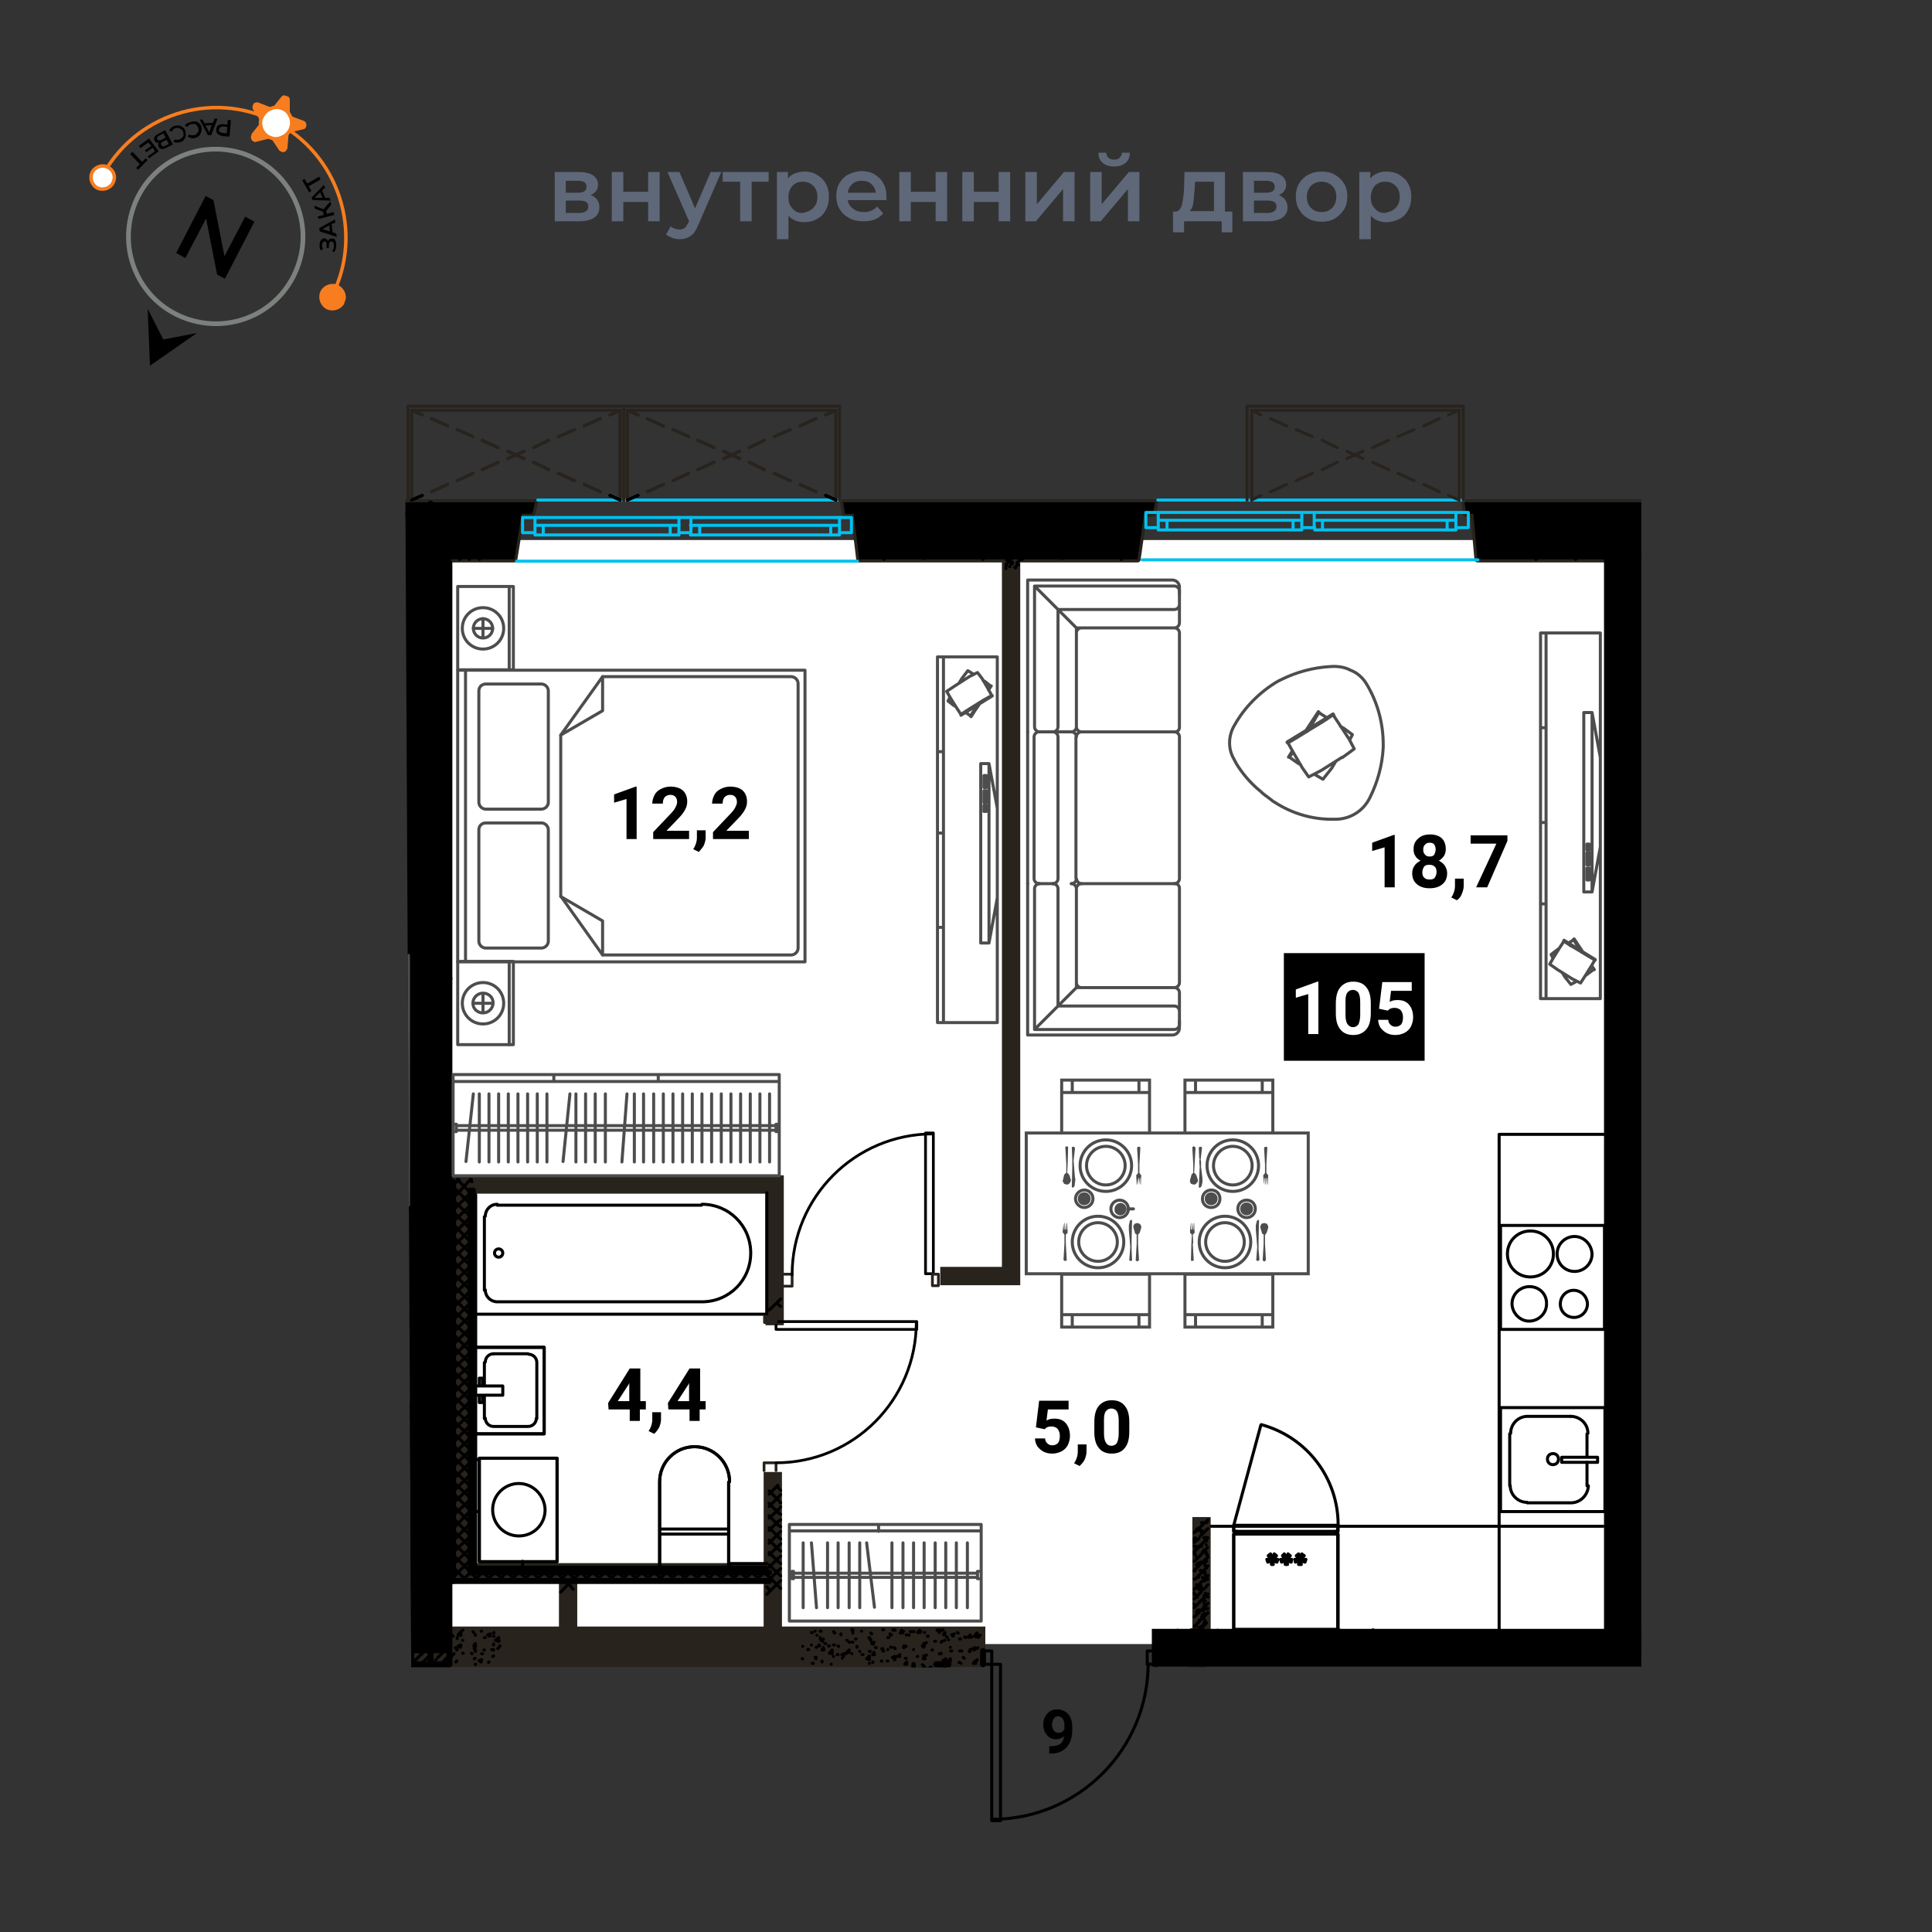 <svg version="1.1" id="Layer_1" xmlns="http://www.w3.org/2000/svg" xmlns:xlink="http://www.w3.org/1999/xlink" x="0" y="0" viewBox="0 0 420 420" style="enable-background:new 0 0 420 420" xml:space="preserve"><rect x="0" y="0" width="420" height="420" fill="#333333" stroke="none"/><style>.st0{fill:#fff}.st2{fill:#28231d}.st3{fill:none;stroke:#28231d;stroke-width:3.98;stroke-miterlimit:10}.st10,.st11,.st4,.st5,.st6,.st8,.st9{fill:none;stroke:#28231d;stroke-width:1.33;stroke-linecap:round;stroke-linejoin:round}.st10,.st11,.st5,.st6,.st8,.st9{stroke:#000;stroke-width:.66}.st10,.st11,.st6,.st8,.st9{stroke-width:1.28}.st10,.st11,.st8,.st9{stroke:#00c1f1;stroke-width:.66}.st10,.st11,.st9{stroke:#28231d}.st10,.st11{stroke:#000;stroke-width:.6}.st11{stroke:#28231d}.st12{enable-background:new}.st13{fill:#020201}.st14,.st16{fill:none;stroke:#4d4d4d;stroke-width:.66}.st14{stroke-linecap:round;stroke-linejoin:round}.st16{stroke-miterlimit:10}.st17{fill:#4d4d4d}.st18{fill:#5f6879}.st20{fill:none;stroke:#f77d1f;stroke-width:.76;stroke-miterlimit:10}</style><g id="подложки"><path class="st0" d="M93.6 117.4h258.9v240H93.6z"/><defs><path id="SVGID_1_" d="M356.8 82.5H88l1.4 280H213v34.9h37.4v-34.9h106.4z"/></defs><clipPath id="SVGID_00000123435713475100966550000010383990525626522801_"><use xlink:href="#SVGID_1_" style="overflow:visible"/></clipPath><g style="clip-path:url(#SVGID_00000123435713475100966550000010383990525626522801_)"><path class="st2" d="M94.9 255.7h8.5v88h-8.5zM55.1 353.6h159.1v8.8H55.1z"/><path class="st2" d="M198.4 360.4h8.5v23.7h-8.5zM-185.4 353.9H18.8v8.2h-204.2z"/><path class="st3" d="M-175.9 359.3v15.4H9.6v-15.4M-1.5 341.4v16.2M-69.5 287.4h98.2M-1.3 287.4v22.1M64.9 359.6v14.6h136.4M260.3 358.5v16h306.9V358M204.4 277.4h15.4V118.2M99.2 257.5h69.2v30.6M62.4 287.2h29.8M97 341.8h71M168 320v37.3M123.5 341.8V358M261.2 329.8v25"/><path class="st4" d="M35.7 109.2h80.6l-.6 2.5h-2.3l-1.6 9.9h-72l-1.3-9.9h-2.3zM183.3 109.2h67.8l-.5 2.5h-1.9l-1.4 9.9h-60.5l-1.2-9.9h-1.9zM318.4 109.2h56.3l-.5 2.5h-1.5l-1.2 9.9h-50.3l-.9-9.9h-1.6z"/><path class="st5" d="M-71.9 262h-.1 97.5v23.5M8.3 363.5l1.7-1.7M9.9 365.9h.1M10.4 365.6l.4-.5M8.1 365.7l2.7-2.7M9.6 363.7l.1-.2M9.6 363.7h.3M9.9 363.7l-.2-.2M9.6 363.2l.3-.2M8.3 366.7l.3-.2M9.6 363.2l.1.1M9.7 363.3l.2-.3M9.9 362.2h.1M9.9 363.8h0M9.7 365.4h.2M10.5 362.2h.2M9.2 364.1h.2M9.9 365.7h0M9.4 362.4h0M8.1 364.3h0M9.2 361.9l.2.2M8.9 366.4h0M9.9 363.8v.2M8.1 362.5h0M9.2 363.5h0M8.3 365.6v.1M10.8 361.8H8.1M63.4 365.1l.4-.2M64.1 364.6v-.1M64.4 364.1l1.7-1.6M63.8 368.9l1.9-1.9M66.1 366.7v-.2M63.6 373.1l1.4-1.3M65.3 371.5v-.2M65.7 371l.4-.3M63.4 363.2l1.5-1.4M63.4 367.2l2.7-2.7M63.4 371.1l2.7-2.5M65.7 373.1l.4-.5M63.8 364.9l.1-.3M64.4 368.4l.3-.1M65 372.1l.3-.3M63.8 364.9h.3M64.4 368.4l.3.2M65 372.1h.3v-.3M64.7 368.6v-.3M64.1 364.9l-.2-.3M65.7 362.7h.3M64.6 366.2l.3-.2M63.4 369.6h.2M65.7 362.7l.1.2M64.6 366.2l.1.2M63.4 369.9h.2v-.3M64.7 366.4l.2-.4M65.8 362.9l.2-.2M66 362.5l.1-.1M66 364.1l.1-.1M66 365.7v-.1M65.8 367.3l.2-.1M65.8 368.9v-.1M65.7 370.5l.1-.1M65.7 372.1l.1-.1M63.6 362.9l.2-.2M63.6 364.5v-.2M63.4 366l.2-.1M63.4 367.5h0M65.8 361.9h0M64.6 363.7h.1M65 365.4h.2M63.8 367.3h.1M65.5 370.5h.2M64.2 372.4h.2M66 372.1h.1M64.6 362.1h.1M65.5 368.8h.2M64.4 370.7h0M64.4 363.7l.2.1M65.3 364.3l.2.2M65 368.6l.2.2M66 369.2l.1.2M63.4 369.2h.2M66 366.2l.1.2M63.4 366.2h.2M64.1 371.1h.1M63.8 364.9l.1.2M65 366h0M63.8 371l.1.1M64.9 372.1h.1M64.1 362.1v.1M64.1 368.1v.2"/><path class="st6" d="M63.4 361.8v14M66.1 373.1v-11.3"/><path class="st5" d="M66.1 361.8h-2.7"/><path class="st6" d="M206.2 361.8h-2.7"/><path class="st5" d="m92.9 215.3.3-.5M89.4 226.3l.5-.5M93.9 221l.3-.5M95 226.8l.3-.5M91.6 237.7l.4-.3M95.9 232.5l.5-.5M92.6 243.5l.5-.3M97.1 238.2l.3-.3M89.4 254.3l.3-.1M93.7 249.4l.3-.5M90.4 260.4l.3-.5M94.8 255.1l.4-.5M91.5 266.1l.3-.5M95.8 260.9l.5-.5M92.4 271.9l.5-.5M96.9 266.6l.3-.5M89.4 282.5v-.1M93.6 277.6l.3-.5M90.2 288.6l.3-.3M94.7 283.3l.3-.4M91.2 294.3l.4-.3M95.6 289.1l.5-.3M92.3 300.2l.3-.4M96.7 294.8l.4-.3M92.9 215.3h.3M93.9 221h.4M89.4 226.3h.5M95 226.8h.5M95.9 232.5h.5M91.6 237.7l.5.2M97.1 238.2l.4.2M92.6 243.5l.5.1M93.7 249.4h.5M89.4 254.6h.3M94.8 255.1h.5M90.4 260.4h.4M95.8 260.9h.5M91.5 266.1h.3M96.9 266.6h.5M92.4 271.9h.5M93.6 277.6h.4M89.4 282.9h.2M94.7 283.3h.3M90.2 288.6l.5.2M95.6 289.1l.5.1M91.2 294.3l.4.2M96.7 294.8l.5.2M92.3 300.2h.5l-.2-.4M91.6 294.5v-.5M90.7 288.8l-.2-.5M89.6 282.9l-.2-.5M97.2 295l-.1-.5M96.1 289.2v-.4M95 283.3v-.4M94 277.6l-.1-.5M92.9 271.9v-.5M91.8 266.1v-.5M90.8 260.4l-.1-.5M89.7 254.6v-.4M97.4 266.6l-.2-.5M96.3 260.9v-.5M95.3 255.1l-.1-.5M94.2 249.4l-.2-.5M93.1 243.6v-.4M92.1 237.9l-.1-.5M89.9 226.3v-.5M97.5 238.4l-.1-.5M96.4 232.5v-.5M95.5 226.8l-.2-.5M94.3 221v-.5M93.2 215.3v-.5M91.5 217.2l.6-.6M92.6 226l.6-.7M93.6 234.6l.6-.7M94.7 243.3l.5-.6M95.6 252.1l.7-.6M89.4 268.2l.7-.6M96.6 260.7l.6-.5M90.5 277l.5-.7M97.7 269.5v-.2M91.5 285.7l.6-.6M92.4 294.3l.7-.6M93.6 303.1l.6-.6v.8M93.2 294.5l-.1-.8M92.1 285.7v-.6M91.2 277.1l-.2-.8M90.2 268.4l-.1-.8M97.2 260.9v-.8M96.3 252.1v-.6M95.3 243.5l-.1-.8M94.2 234.7v-.8M93.2 226l-.1-.7M92.1 216.6l.2.6h-.8M92.6 226h.6M93.6 234.6l.6.1M94.7 243.3l.6.2M95.6 252.1h.7M96.6 260.7l.8.2M89.4 268.2l.8.2M97.7 269.5h0M90.5 277l.7.1M91.5 285.7h.6M92.4 294.3l.8.2M93.6 303.1l.6.2M91.2 216.1l.6-.2M97.7 213.5h0M89.4 221.5l.5-.2M95.8 219.1l.5-.2M93.9 224.7l.6-.2M92 230.3l.6-.2M96.6 233.3l.5-.2M94.7 238.9l.6-.2M92.9 244.4l.5-.1M91 250l.5-.3M97.4 247.5l.3-.2M89.4 255.4l.3-.1M95.6 253l.5-.1M93.7 258.6l.5-.1M91.8 264.2l.6-.3M90.1 269.6l.4-.1M96.4 267.2l.5-.1M94.5 272.8l.7-.1M92.8 278.4l.4-.3M90.8 283.8l.5-.2M97.2 281.4l.5-.1M89.4 289.2h.2M95.5 287l.4-.3M93.6 292.6l.4-.3M91.6 298l.7-.2M89.9 303.6l.5-.2M96.3 301.2l.4-.3M97.7 213.5v.2M91.2 216.1l.4.3M95.8 219.1l.3.3M89.4 221.7l.3.1M93.9 224.7l.4.3M92.1 230.3l.3.3M96.6 233.3l.5.3M94.7 238.9l.5.3M92.9 244.4l.3.2M97.4 247.5l.3.3M91 250l.5.2M95.6 253l.3.4M89.4 255.8h.2M93.7 258.6l.3.2M91.8 264.2l.5.2M96.4 267.2l.3.4M90.1 269.6l.3.4M94.5 272.8l.5.2M92.8 278.4l.3.1M97.2 281.4l.5.3M90.8 283.8l.4.3M95.5 287l.3.2M93.6 292.6l.3.1M91.6 298l.5.3M96.3 301.2l.3.1M89.9 303.6l.3.3M89.7 221.8l.2-.3M91.6 216.4l.2-.5M92.4 230.6l.2-.5M94.3 225l.2-.5M96.1 219.4l.2-.5M89.6 255.8l.1-.5M91.5 250.2v-.5M93.2 244.8l.2-.5M95.2 239.2l.1-.5M97.1 233.6l.1-.5M90.4 270l.1-.5M92.3 264.4l.1-.5M94 258.8l.2-.3M95.9 253.4l.2-.5M89.4 289.4l.2-.2M91.2 284.1l.1-.5M93.1 278.5l.1-.4M95 273l.2-.3M96.7 267.6l.2-.5M90.2 303.9l.2-.5M92.1 298.3l.2-.5M93.9 292.7l.1-.4M95.8 287.2l.1-.5M97.7 281.7v-.3M96.6 301.3l.1-.4M92.8 215.1l.1-.1M92.8 217.7v-.2M92.6 220.2l.2-.1M92.6 222.8v-.2M92.4 225.3l.2-.1M92.3 227.9l.1-.2M92.3 230.4l.1-.1M92.1 232.8h.2M92.1 235.4h0M92 237.9h.1M92 240.5h0M91.8 243h.2M91.6 245.6h.2M91.6 248.1h0M91.5 250.7h.1M91.5 253.2h0M91.3 255.8h.2M91.2 258.3h.1M91.2 260.9h.1M91 263.4h.2M91 266h0M90.8 268.5h.2M90.8 271.1h0M90.7 273.6h.1M90.5 276.2h.2M90.5 278.7h0M90.4 281.3h.1M90.4 283.8h0M90.2 286.4h.2M90.1 288.9h.1M90.1 291.5h.1M89.9 294h.2M89.9 296.6h0M89.7 299.1h.2M89.7 301.7h0M97.7 295.5h0M89.6 304.2h.1M97.7 298h0M97.5 300.5h.2M97.5 303.1h0M96.7 214.5h.2M96.7 217h0M96.6 219.6h.1M96.6 222.1v-.1M96.4 224.7l.2-.2M96.3 227.2l.1-.1M96.3 229.8v-.2M96.1 232.3l.2-.1M96.1 234.9v-.2M95.9 237.4l.2-.1M95.8 240l.1-.2M95.8 242.5l.1-.1M95.6 245.1l.2-.2M95.6 247.6v-.1M95.5 250.2l.1-.2M95.5 252.7v-.1M95.3 255.3l.2-.2M95.2 257.8l.1-.1M95.2 260.4v-.2M95 262.9l.2-.1M95 265.5v-.2M94.8 268l.2-.1M94.7 270.6l.1-.2M94.7 273.1l.1-.1M94.5 275.7l.2-.2M94.5 278.2v-.1M94.3 280.8l.2-.2M94.3 283.3v-.1M94.2 285.9l.1-.2M94 288.4l.2-.1M94 290.8h0M93.9 293.4h.1M93.9 295.9h0M93.7 298.5h.2M93.6 301h.1M93.6 303.6h.1M89.4 215h.2M96.1 214h.2M94.2 217h.1M97.1 216.7l.1-.1M92.1 220.1h.2M95 219.7l.2-.1M90.2 223.1h0M93.1 222.6h.1M91 225.6h.2M95.8 227.9h.1M93.7 230.9h.2M96.6 230.4h.1M91.8 233.9h0M94.7 233.4h.1M89.7 237l.2-.2M92.6 236.5h.2M90.7 239.5h0M97.4 238.7l.1-.2M95.3 241.6h.2M93.4 244.6h0M96.3 244.3h.1M91.3 247.6h.2M94.2 247.3h.1M92.3 250.3h0M90.2 253.4h.2M96.9 252.4h.2M95 255.4h0M92.9 258.5h.2M95.8 258.1h.1M90.8 261.5h.2M93.9 261.2h0M91.8 264.2l.2-.2M89.7 267.2l.2-.1M96.6 266.3h0M94.5 269.3h.2M97.4 268.8h.1M92.4 272.3h.2M95.5 271.9h0M90.5 275.4h.2M93.4 274.9h.2M91.3 277.9h.2M89.4 280.9h0M96.1 280.1h.2M94 283.2l.2-.2M97.1 282.7h0M92.1 286.2l.2-.2M95 285.7h.2M90.1 289.1h.1M92.9 288.8h.2M91 291.8h0M97.7 290.8h0M95.6 293.9h.2M93.7 296.9h.2M96.6 296.6h.1M91.6 299.9h.2M94.5 299.6h.2M89.6 302.9h.1M92.6 302.6h0M97.2 304.7h.2M94.2 214.3h.1M92.3 217.3l.1-.1M90.2 220.2h.2M95.8 225h.1M93.9 228h.1M91.8 231.1h.2M97.4 235.8h.1M95.5 238.9h.1M93.4 241.9h.2M91.5 244.9h0M89.4 247.9h.2M97.1 249.7h.1M95 252.7h.2M93.1 255.8h0M91 258.8h.2M96.6 263.6l.1-.2M94.7 266.6v-.2M92.6 269.5h.2M90.5 272.5h.2M96.3 277.3h0M94.2 280.3h.1M92.1 283.3h.2M90.2 286.4h0M95.8 291.1h.1M93.7 294.2h.2M91.8 297.2h0M89.7 300.2h.2M97.4 302h.1M95.3 305h.2M96.1 215.4h0M97.7 216.4v.2M92 215.3h.1M93.6 216.2l.1.2M89.6 216.1v.1M97.1 223.4h.1M93.1 223.2h0M94.7 224.2l.1.2M90.5 224l.2.2M94.2 231.2h0M95.8 232.2v.1M91.6 232l.2.2M95.2 239.2h.1M96.7 240.1l.2.2M91.2 239h0M92.8 240v.1M96.3 247.2h.1M92.1 247h.2M93.7 247.9l.2.2M89.7 247.8l.2.1M97.4 255.1h0M93.2 255h.2M94.8 255.9l.2.2M90.8 255.8v.1M94.3 262.9h0M95.9 263.9l.2.1M90.2 262.8h.2M91.8 263.7l.2.2M95.5 270.9h0M97.1 271.9v.1M91.3 270.7h.2M92.9 271.7l.2.2M96.4 278.9h.2M92.4 278.7h0M94 279.7v.1M89.9 279.5l.2.2M97.5 286.8h.2M93.4 286.7h.2M95.2 287.6v.2M89.4 286.5h0M91 287.5l.2.1M94.5 294.6h.2M96.1 295.6l.2.2M90.4 294.5h.1M92.1 295.5v.1M95.6 302.6h.2M97.2 303.6l.2.1M91.5 302.5h.1M93.1 303.4l.1.2M94.5 219.3l.2.1M90.5 219.1v.2M95.6 227.2l.2.2M91.5 227.1l.1.1M96.7 235.2v.2M92.6 235l.2.2M97.7 243.2v.1M93.7 243v.2M89.6 242.8l.1.2M94.7 251l.1.1M90.7 250.8v.2M95.8 259l.1.1M91.8 258.8v.2M96.9 266.9l.2.2M92.8 266.8l.1.1M93.9 274.7l.1.2M89.7 274.6l.2.1M95 282.7v.2M90.8 282.5l.2.2M95.9 290.7l.2.1M92 290.5l.1.2M97.1 298.6l.1.2M93.1 298.5v.1M93.9 215.6h.1M95.8 217.2v.1M89.4 216.4h.2M91.3 218v.1M93.9 225.3h.1M95.6 226.9l.2.2M89.4 226.1h.2M93.9 234.9v.1M95.6 236.6h.2M91.2 237.4h.1M93.9 244.6v.2M95.6 246.4h.2M91.2 247.2h.1M93.9 254.3v.2M95.6 256.1h.2M91.2 256.7l.1.2M93.7 264h.2M95.6 265.6v.2M91.2 266.4v.2M93.7 273.8h.2M95.6 275.4v.1M91.2 276.2h0M93.7 283.3l.2.2M95.6 285.1h0M91.2 285.9h0M93.7 293.1l.2.1M95.5 294.8h.1M91 295.6h.2M93.7 302.8h0M95.5 304.4l.1.1M91 305.2l.2.1M94.2 220.7h0M89.7 221.5h.2M94.2 230.4h0M94.2 240.1h0M89.7 240.8v.1M94 249.7l.2.2M89.6 250.5l.1.2M94 259.4l.2.2M89.6 260.2h.1M94 269.1h.2M89.6 270h.1M94 278.9h.2M89.6 279.7h.1M94 288.6h.2M89.6 289.2l.1.2M94 298.2v.1M89.6 299v.1"/><path class="st6" d="M97.7 305.3v-92.6"/><path class="st5" d="m-.3 354.4.1-.1M.8 360.1l.3-.4M5.3 354.9l.3-.5M6.2 360.6l.5-.5M10.7 355.4l.3-.5M11.8 361.1l.3-.5M17.2 361.6l.5-.5M60.1 359.7l.3-.5M64.6 354.4v-.1M65.5 360.1l.5-.4M70 354.9l.3-.5M71.1 360.6l.3-.5M75.6 355.4l.3-.5M76.5 361.1l.5-.5M81 355.9l.3-.5M82.1 361.6l.3-.5M86.4 356.3l.5-.4M87.7 361.8l.1-.2M92 356.8l.3-.5M64.6 354.4h.4M70 354.9h.4M75.6 355.4h.3M81 355.9h.4M86.4 356.3h.5M92 356.8h.4M-.3 354.4h.5M5.3 354.9h.4M10.7 355.4h.5M60.1 359.7h.5M65.5 360.1h.5M71.1 360.6h.5M76.5 361.1h.5M82.1 361.6h.5M.8 360.1h.5M6.2 360.6h.5M11.8 361.1h.5M17.2 361.6h.5M1.3 360.1l-.2-.4M.2 354.4v-.1M6.7 360.6v-.5M5.7 354.9l-.1-.5M12.3 361.1l-.2-.5M11.2 355.4l-.2-.5M17.7 361.6v-.5M60.6 359.7l-.2-.5M66 360.1v-.4M65 354.4l-.1-.1M71.6 360.6l-.2-.5M70.4 354.9l-.1-.5M77 361.1v-.5M75.9 355.4v-.5M82.6 361.6l-.2-.5M81.4 355.9l-.1-.5M88 361.8l-.2-.2M86.9 356.3v-.4M92.4 356.8l-.1-.5M3.7 357.6l.6-.6M11.8 358.9l.6-.7M59.8 357.8l.6-.7M67.9 359l.6-.6M76.2 360.3l.5-.6M84.3 361.6l.6-.6M4.3 357.8v-.8M12.4 359v-.8M60.4 357.9v-.8M68.7 359.2l-.2-.8M76.8 360.5l-.1-.8M84.9 361.8v-.8M59.8 357.8l.8.1M67.9 359l.8.2M76.2 360.3l.6.2M84.3 361.6l.6.2M3.7 357.6l.6.2M11.8 358.9l.8.1M5.3 355.4l.4-.2M3.3 361l.7-.2M9.9 358.6l.5-.4M14.4 361.6l.6-.2M55.9 355.2h.4M60.2 358.6l.5-.4M66.6 356l.7-.1M64.7 361.6l.6-.2M71.2 359l.5-.1M77.6 356.6l.7-.1M82.2 359.7l.5-.2M88.6 357.3l.6-.3M93.2 360.3l.4-.2M84.3 354.3l.2.1M88.6 357.3l.5.1M93.2 360.3l.4.3M77.6 356.6l.5.2M82.2 359.7l.4.3M66.6 356l.5.3M71.2 359l.4.4M55.9 355.5l.2.2M60.2 358.4l.4.3M64.9 361.6l.3.2M5.3 355.4l.3.3M9.9 358.6l.3.1M14.4 361.6l.3.2M3.3 361l.5.3M3.8 361.3l.2-.5M5.6 355.7l.1-.5M10.2 358.7l.2-.5M14.8 361.8l.2-.4M56.1 355.7l.2-.5M60.6 358.7l.1-.5M65.2 361.8l.1-.4M67.1 356.3l.2-.4M71.6 359.4l.1-.5M78.1 357l.2-.5M82.6 360l.1-.5M84.5 354.4v-.1M89.1 357.4l.1-.4M93.6 360.6v-.1M1.9 356.6h0M1.8 359.2h.1M5.7 356.2h.2M1.6 361.8h.2M5.6 358.7h.1M5.6 361.3h0M13.6 355h.1M13.6 357.6h.1M13.4 360.1h.2M17.4 357.1h.1M17.4 359.7h0M60.4 356.3l.2-.1M60.2 358.9l.2-.2M64.2 355.9l.2-.2M60.2 361.4v-.1M64.2 358.4v-.2M64.1 361l.1-.2M72.2 354.7v-.1M72 357.3l.2-.2M72 359.8v-.1M75.9 356.8l.1-.2M75.9 359.4l.1-.2M75.9 361.8h0M83.8 355.7l.2-.2M83.7 358.2l.1-.1M87.7 355.2l.1-.2M83.7 360.8l.1-.2M87.7 357.8v-.2M87.5 360.3l.2-.2M9.7 355.5h0M9.6 358.1h.1M9.6 360.6h0M56.6 354.3h0M56.4 356.8h.2M56.4 359.4h0M68.2 355.2h.2M68.2 357.8h0M68.1 360.3h.1M79.8 356.2h.2M79.8 358.7h0M79.7 361.3h.1M91.6 354.6h.2M91.6 357.1h0M91.5 359.7h.1M1.6 355.9h.2M4.5 355.5h.1M11.3 354.6h0M-.5 358.9h.2M2.5 358.6v-.2M9.2 357.6h.2M12.1 357.3l.2-.2M.5 361.4h.1M7.2 360.6h.1M10 360.3l.2-.2M16.9 359.4h.2M56.3 357h.1M63.1 356h0M66 355.7h.1M72.7 354.7h.1M75.6 354.4h.1M61 359h.2M63.9 358.7l.2-.1M70.8 357.8h0M73.6 357.4h.2M80.3 356.5h.2M83.2 356.2h.2M90.1 355.2h0M92.9 354.9h.2M62 361.8v-.2M68.7 360.8h.1M71.6 360.5l.1-.2M78.3 359.5h.1M81.3 359.2v-.2M88 358.2h.1M90.8 357.9h.2M85.9 361.3h.2M88.9 361v-.2M-.3 356.2l.1-.2M9.2 354.9h.2M7.3 357.9l.2-.1M5.3 360.8h.1M15 359.7l.1-.2M61.2 356.3h0M70.8 355h.1M59.1 359.4l.2-.2M68.8 358.1v-.2M78.4 356.8h.2M88.1 355.5h0M66.8 361.1l.1-.1M76.3 359.8l.2-.1M86.1 358.6l.1-.2M84 361.6l.2-.2M90.8 357.9h.2M92.4 358.9l.2.1M86.7 357.8h.2M88.5 358.7v.2M82.7 357.6h0M84.3 358.6l.2.1M78.6 357.4h.1M80.2 358.4l.1.2M74.6 357.3h0M76.2 358.2h0M70.4 357l.2.1M72 358.1h.2M66.3 356.8l.2.2M67.9 357.9h.2M62.3 356.6v.2M63.9 357.8h0M58.2 356.5l.1.1M59.8 357.6h.1M13.2 354.6l.2.1M14.8 355.7h.2M10.8 355.5h0M5.1 354.3l.2.1M6.7 355.4h.2M2.5 355.2h.2M89.4 361.8h0M85.3 361.6l.1.2M81.1 361.4l.2.2M77.1 361.3h0M73 361.1h.2M68.8 361h.2M64.9 360.8h0M60.7 360.6h.2M56.7 360.5h0M15.8 358.7h.1M11.8 358.6h0M7.7 358.4h.1M3.5 358.2h.2M86.5 354.4v.2M93.6 361h0M82.1 355.2h0M89.1 361.8h.1M75.7 354.3l.2.1M77.6 356h0M71.2 355h.2M73.2 356.8h0M66.8 355.9h.1M68.7 357.4v.2M62.3 356.6h.2M64.2 358.2v.2M57.9 357.3l.1.1M59.8 359h0M13.2 355.4h.2M15.1 357v.1M8.8 356l.1.2M10.7 357.8v.1M4.3 356.8l.2.2M6.2 358.6h0M-.2 357.6l.2.2M1.8 359.4h0M89.4 357.1h.2M84.9 357.9h.2M80.5 358.6l.2.1M76 359.4l.2.1M71.6 360.1l.1.2M67.1 361h.2M62.6 361.8h.2M18 359.7l.2.1M13.6 360.5h.1M9.1 361.3h.1"/><path class="st6" d="M93.6 354.3H55.9v4.6M55.9 361.8h7.5M66.1 361.8h31.6M93.6 361.8v-7.5M10.8 361.8h7.5M18.3 358.9v2.9M55.9 361.8v-2.9"/><path class="st5" d="M20.2 361.8v-2.9h-1.9M18.3 361.8h1.9M54 361.8h1.9M55.9 358.9H54v2.9M20.2 361.8h1.9v34h-1.9z"/><path class="st5" d="M20.6 395.7c18.6-.1 33.6-15.3 33.6-33.9v-.1M88 288l1.4-1.6M88.6 286.8l.3-.3M88.9 286.8v-.3M88.6 286.8h.3M3 285.6v-.2M68.8 286h0M66.3 286.4h.2M88.3 288.3v-.2M66.9 286h0M68.7 285.7h.1M88.9 288.3h.2M65.7 286.2h.1M89.4 285.4v.2M88.5 288h0M89.1 288v.1M66.8 285.7l.1.2M3.8 285.7H4M66.9 285.4v-22.6h1.3v.6h.6v-.6h20.6M68.8 285.4v-.5h-.6v.5M73.3 270.3l.8.4"/><path class="st5" d="m73.3 270.3-.1.4.7.4M73.3 271.9l.8-.5M73.3 271.9l-.1-.5.7-.3M74.3 270l-.2.7M74.3 270l.5.1-.4.8M74.3 272.3l-.2-.9"/><path class="st5" d="m74.3 272.3.5-.1-.4-1 1 .2v-.5h-1M73.3 273.3l.8.5M73.3 273.3l-.1.5.7.3M73.3 274.9l.8-.5"/><path class="st5" d="m73.3 274.9-.1-.5.7-.3M74.3 273l-.2.8M74.3 273l.5.1-.4.8M74.3 275.4l-.2-1"/><path class="st5" d="m74.3 275.4.5-.2-.4-1 1 .2v-.6l-1 .1M73.3 276.3l.8.5M73.3 276.3l-.1.5.7.3M73.3 277.9l.8-.5"/><path class="st5" d="m73.3 277.9-.1-.5.7-.3M74.3 276l-.2.8M74.3 276l.5.2-.4.8M74.3 278.4l-.2-1M74.3 278.4l.5-.2-.4-.9 1 .1v-.6l-1 .2M67 262.8c-10.2 0-19.1 6.9-21.8 16.7M66.8 285.4l-21.7-5.9M68.2 284.9h.6"/><path class="st5" d="M68.2 285.4v-22.6h-1.3v22.6M68.8 263.4h-.6M89.4 262.8H68.8v22.6M-4.6 269.5c0 1.6 1.4 3 3 3s3-1.3 3-3c0-1.6-1.3-2.9-3-3-1.6.1-2.9 1.4-3 3M-5.4 279.1c0 2.1 1.7 3.8 3.8 3.8 2.1 0 3.7-1.7 3.7-3.7 0 0 0 0 0 0 0-2.1-1.7-3.7-3.7-3.7 0 0 0 0 0 0-2.1-.1-3.8 1.5-3.8 3.6 0 0 0 0 0 0"/><path class="st5" d="M3.8 285.4v-22.6h-22.6v22.6M87 121.6l3.7-3.9M91.3 121.6l2.3-2.4M42.6 120.8h.1M50.7 121.4l.1-.2M54.8 121.6l1.3-1.3M63.4 121.6l.7-.8M64.7 120.3h0M71.9 121.6l.3-.2M72.7 120.8h.1M80.8 121.4v-.2M84.8 121.6l1.3-1.3M89.2 121.4l2.8-2.7M92.6 118.2v-.1M93.4 121.6l.2-.2M87.8 112.2l2.4-2.4M92.1 112.2l1.5-1.6M89.9 112.2l1.6-1.6M92 110.1h.1M89.2 117.7l4.4-4.3M92 117.7l1.6-1.6M93.6 117.4l-5.3-5.2M93.6 114.7l-2.6-2.5"/><path class="st6" d="M93.6 121.6v-12.1"/><path class="st5" d="m-.6 290.4.4-.7M-.6 354.3l.4-.7M-.2 353.8l-.4-.5M-.2 289.9l-.4-.5M93.6 119.2l1.4-1.5M95.6 121.6l3.7-3.9M99.9 121.6l3.7-3.9M104.2 121.6l3.7-3.9M353.2 121.6l.1-.2M93.6 121.4l.6-.6M94.7 120.3h.1M95.2 119.8l2-2.1M97.7 121.6l2.4-2.4M100.6 118.7l.1-.2M101.1 118.2l.4-.5M102 121.6l.2-.2M102.8 120.8h0M103.3 120.3l2.5-2.6M192.2 121.6l.2-.2M192.9 120.8h.1M201 121.4v-.2M213.7 121.6l.7-.8M222.2 121.6l.3-.2M223 120.8h0M230.9 121.4l.2-.2M243.7 121.6l.8-.8M333.9 121.6l.6-.8M342.5 121.6l.2-.2M343.1 120.8h.2M351.3 121.4v-.2M93.6 110.6l.9-.8M96.4 112.2l2.3-2.4M100.7 112.2l2.3-2.4M105 112.2l2.3-2.4M94.7 111.7l1.9-1.9M98.5 112.2l.9-1M100.1 110.6h0M100.6 110.1l.3-.3M102.8 112.2l2.4-2.4M107.1 112.2l.5-.5M93.6 113.4l1.4-1.2M93.6 116.1l3.9-3.9M94.7 117.7l5.5-5.5M97.2 117.7l5.8-5.5M99.9 117.7l5.6-5.5M94 117.7l-.4-.3M96.6 117.7l-3-3M99.3 117.7l-5.6-5.5M102 117.7l-5.7-5.5M104.7 117.7l-5.7-5.5M107.3 117.7l-5.6-5.5M97.7 356.8h.2M103 357.8l.3-.5M108.4 358.2l.3-.4M178.7 358.7l.3-.5M184.1 359.2l.5-.5M189.7 359.7l.3-.5M194.1 354.4v-.1M195.1 360.1l.5-.4M199.5 354.9l.4-.5M200.7 360.6l.3-.5M205.1 355.4l.3-.5M206.1 361.1l.5-.5M210.5 355.9l.4-.5M211.6 361.6l.4-.5M258.8 354.4l.2-.1M264.4 354.9l.3-.5M269.8 355.4l.3-.5M275.2 355.9l.5-.5M280.8 356.3l.3-.4M286.2 356.8l.5-.5M313.6 359.2l.5-.5M258.8 354.4h.5M264.4 354.9h.3M269.8 355.4h.5M275.2 355.9h.5M280.8 356.3h.5M286.2 356.8h.5M313.6 359.2h.5M194.1 354.4h.5M199.5 354.9h.5M205.1 355.4h.3M210.5 355.9h.5M178.7 358.7h.4M184.1 359.2h.5M189.7 359.7h.4M195.1 360.1h.5M200.7 360.6h.4M206.1 361.1h.5M211.6 361.6h.5M97.7 357.3h.2M103 357.8h.4M97.9 357.3v-.5M103.4 357.8l-.1-.5M179.1 358.7l-.1-.5M184.6 359.2v-.5M190.1 359.7l-.1-.5M195.6 360.1v-.4M194.6 354.4l-.2-.1M201.1 360.6l-.1-.5M200 354.9l-.1-.5M206.6 361.1v-.5M205.4 355.4v-.5M212.1 361.6l-.1-.5M211 355.9l-.1-.5M259.3 354.4v-.1M264.7 354.9v-.5M270.3 355.4l-.2-.5M275.7 355.9v-.5M281.3 356.3l-.2-.4M286.7 356.8v-.5M314.1 359.2v-.5M99.6 355.4l.6-.7M107.7 356.6l.7-.6M180.3 359.4l.6-.7M188.4 360.6l.6-.6M196.7 361.8l.4-.5M203.7 354.4l.1-.1M211.8 355.7l.6-.7M259.8 354.6l.3-.3M268.1 355.9l.4-.7M100.2 355.5v-.8M108.4 356.8v-.8M180.9 359.5v-.8M189 360.8v-.8M197.1 361.8v-.5M204.3 354.6v-.3M212.6 355.9l-.2-.9M260.6 354.7l-.2-.4M268.7 356l-.2-.8M259.8 354.6l.8.1M268.1 355.9l.6.1M203.7 354.4l.8.2M211.8 355.7l.8.2M180.3 359.4l.6.1M188.4 360.6l.6.2M99.6 355.4l.6.1M107.7 356.6l.8.2M99.6 357.9l.5-.3M106 355.4l.6-.2M104.2 361l.5-.2M178.5 356.6l.5-.3M183 359.7l.6-.2M189.5 357.3l.5-.3M195.9 354.7l.5-.1M194 360.3l.6-.2M200.5 357.8l.5-.2M206.9 355.4l.5-.2M205 361l.6-.4M211.5 358.4l.5-.2M251.3 357.6h0M257.2 355.4l.7-.4M268.2 356l.7-.3M279.2 356.5l.7-.2M296.6 354.7l.6-.1M307.6 355.4l.6-.4M312.2 358.4l.5-.2M307.8 355.4l.3.1M312.2 358.4l.5.3M296.8 354.7l.3.2M285.9 354.3l.2.1M279.2 356.5l.5.3M268.2 356l.5.2M257.2 355.4l.5.1M206.9 355.4l.3.1M211.5 358.4l.3.3M195.9 354.7l.3.3M200.5 357.8l.3.3M205 361l.4.1M185.2 354.3v.1M189.5 357.1l.3.3M194 360.3l.4.2M178.5 356.6l.3.2M183 359.7l.4.3M106 355.4l.5.3M99.6 357.9l.5.2M104.2 361l.4.1M100.1 358.1l.1-.5M104.6 361.3l.1-.5M106.5 355.7l.1-.5M178.8 356.8l.2-.5M183.4 360l.2-.5M185.2 354.4l.2-.1M189.8 357.4l.2-.4M194.4 360.5l.2-.4M196.2 355l.2-.4M200.8 358.1l.2-.5M205.4 361.1l.2-.5M207.2 355.7l.2-.5M211.8 358.7l.2-.5M251.3 357.6h0M257.7 355.5l.2-.5M268.7 356.2l.2-.5M279.7 356.8l.2-.5M286.1 354.4v-.1M297.1 354.9l.1-.3M308.1 355.5l.1-.5M312.7 358.7l.2-.5M99.4 356.2v-.2M99.3 358.7l.1-.1M99.1 361.3l.2-.2M107.3 355l.1-.1M107.3 357.6v-.2M107.1 360.1l.2-.1M177.6 355.5h0M177.4 358.1h.2M181.4 355h.1M177.4 360.6h0M181.2 357.6h.2M181.2 360.1h0M189.2 356.5h.1M189 359h.2M193 356h.2M189 361.6h0M193 358.6h0M192.9 361.1h.1M201 354.9h0M200.8 357.4h.2M204.8 354.4l.2-.1M200.8 360h0M204.6 357l.2-.2M204.6 359.5v-.1M212.6 355.9h.2M212.4 358.4l.2-.2M212.4 361v-.2M251.7 355.7v-.2M251.5 358.2l.2-.1M251.3 360.8l.2-.2M259.5 354.6l.1-.2M263.3 356.6v-.1M271.1 355.5l.2-.1M275.1 355v-.1M282.9 356.5v-.2M286.7 356v-.1M294.5 354.9l.2-.2M298.5 354.3h0M298.4 356.8h.1M306.3 355.7h0M310.1 355.2h.2M310 357.8h.1M103.3 355.5l.1-.1M103.3 358.1v-.2M103.1 360.6l.2-.1M185.4 354.6v-.2M185.2 357h.2M185.2 359.5h0M197 355.4h.1M197 357.9h0M196.8 360.5h.2M208.6 356.3h.2M208.6 358.9h0M208.5 361.4h.1M255.5 355h.1M267.3 356h0M278.9 354.4h.2M290.7 355.4v-.2M302.3 356.3l.2-.1M314.1 354.7v-.1M314 357.3l.1-.2M314 359.8v-.1M100.6 356.6h0M107.3 355.7h.1M98.5 359.7l.2-.2M105.2 358.7h.1M108.2 358.4h0M103.3 361.8h.1M106.2 361.4l.1-.1M178.3 354.6h.2M176.4 357.6h0M179.3 357.3h.2M186 356.3h.1M188.9 356h.1M195.7 355h0M198.6 354.7h.1M174.4 360.6h.1M177.2 360.3h.2M183.9 359.4h.2M186.9 359h0M193.6 358.1h.2M196.5 357.8h.2M203.2 356.8h.2M206.2 356.5h0M212.9 355.5h.2M191.6 361.1h.1M194.4 360.8h.2M201.3 359.8h.1M204.2 359.5h.1M210.9 358.6h.1M208.9 361.6h0M211.8 361.3h.2M257.1 355.2h.1M259.9 354.9h.2M267.6 356.6h.2M274.5 355.7h0M277.3 355.4h.2M284 354.4h.2M291.7 356.2h.1M294.5 355.9h.2M301.4 354.9h0M304.2 354.6h.2M308.9 356.6h.1M311.9 356.3h0M105.3 356h.2M103.3 359l.1-.1M176.4 354.9h.2M174.5 357.9h0M184.1 356.6h.1M193.8 355.4h0M182 359.7h.2M191.7 358.4h.2M201.3 357.1h.1M211 355.9h.2M189.7 361.4l.1-.1M199.4 360.1h.1M208.9 358.9h.2M255.2 355.5h.1M272.5 356h0M282.1 354.7h.2M289.8 356.5h.1M299.5 355.2h0M314.6 358.7h.2M314.5 359.4v.1M310.3 359.2l.2.2M212.3 355l.1.2M208.1 354.9l.2.1M209.9 356h0M204.2 354.7v.2M205.8 355.9h.1M200 354.6l.2.1M201.6 355.7h.2M196 354.4h0M197.6 355.4v.1M191.9 354.3h.2M193.5 355.2l.1.2M189.3 355l.2.2M185.4 354.9v.1M181.2 354.7l.2.2M177.2 354.6h0M180.7 361.8h0M176.6 361.6h.2M107.3 358.6v.1M103.1 358.4l.2.2M104.7 359.5h.2M99 358.2h.1M100.6 359.4h.1M311.7 355.4h.2M307.8 355.2h0M303.6 355h.2M299.5 354.9h.1M295.5 354.6v.1M291.3 354.4l.2.2M287.4 354.3v.1M251.7 360.8h0M210.7 359h.2M206.7 358.9h.2M202.6 358.7h.1M198.6 358.6h0M194.4 358.2l.2.2M190.3 358.1l.2.1M186.3 357.9v.2M182.2 357.8l.1.1M178 357.6l.2.2M104.6 354.6h.1M100.6 354.4h0M309.5 354.9h0M305 355.7h0M298.7 354.7l.1.2M300.6 356.5h0M294.2 355.5h.2M289.8 356.3h.1M256 354.4h0M251.5 355.2h0M209.4 360.3l.2.2M197.9 354.7h.2M205 361.1l.1.2M193.5 355.4l.1.1M187.3 354.6h0M189 356.2l.2.1M182.8 355.2v.2M184.6 357h.1M178.3 356v.2M180.1 357.8h.2M175.6 358.6h.2M106.9 358.6l.2.1M102.5 359.4l.1.1M104.2 361.1h.2M98 360.1h.2M312.4 357.6h.1M272.2 354.7l.2.2M267.8 355.5l.1.2M263.3 356.3h.2M209.7 355.9h.2M205.3 356.6h.1M200.8 357.3l.2.1M196.4 358.1l.1.1M191.9 358.9h.2M187.4 359.7h.2M183.1 360.5h0M178.7 361.1v.2M102.8 354.7l.2.2M98.3 355.5l.2.2M215.6 361.8v-2.9h-1.9"/><path class="st6" d="M213.7 358.9v2.9"/><path class="st5" d="M213.7 361.8h1.9M249.4 361.8h1.9"/><path class="st6" d="M251.3 361.8v-2.9"/><path class="st5" d="M251.3 358.9h-1.9v2.9M215.6 361.8h1.9v34h-1.9z"/><path class="st5" d="M215.7 395.5c18.7 0 33.9-15.2 33.9-33.9 0 0 0 0 0 0M221.1 122.4l.1-.2M221.5 121.9l.2-.2M218.7 122.7l1.1-1.1M218.7 123.6h0M218.7 123.6h0M219.8 122.4l.3-.2M219.8 122.4l.3.1M220.1 122.5v-.3M221.1 122.8l.1-.1M218.7 123.2l.1-.2M219.5 123.2l.1-.2M221.2 122.8h.2M219.8 122.5v.2M220.7 123.2l.2.1M218.8 121.7h.2M220.6 123.3l.1.2M259.6 335.3l1-.8M260.9 334h0M261.2 333.7l1.4-1.4M259.6 339.4l.2-.1M260.1 339l.2-.2M260.6 338.5l1.9-2.1M259.8 343.3l2.1-2.1M262.2 340.9h.1M262.5 340.5l.1-.1M259.6 347.6l1.5-1.5M261.4 345.6h.1M261.9 345.3l.7-.8M259.6 351.5l.7-.6M260.7 350.6v-.2M261.1 350.1l1.5-1.6M260.9 354.3l1.4-1.5M259.6 333.2l3-2.8M259.6 337.4l3-3.1M259.6 341.4l3-2.9M259.6 345.5l3-3M259.6 349.5l3-3M259.6 353.6l3-3M260.3 332.6l.1-.3M260.9 336.1l.2-.2M261.5 339.8l.4-.4M259.6 346.5v-.2M262.2 343.3l.3-.2M260.1 350.3l.3-.3M260.7 353.8l.4-.2M260.3 332.6h.3M260.9 336.1l.3.1M261.5 339.8h.4M262.2 343.3l.3.1M259.6 346.6h.2M260.1 350.3h.3M260.7 353.8h.4M261.1 353.9v-.3M260.4 350.3v-.3M259.8 346.6l-.2-.1M262.5 343.4v-.3M261.9 339.8v-.4M261.2 336.2l-.1-.3M260.6 332.6l-.2-.3M259.6 334.6l.2-.3M260.1 340.2l.3-.3M260.7 345.6l.4-.3M261.4 351.1l.3-.3.2.4M261.2 345.8l-.1-.5M260.6 340.2l-.2-.4M259.8 334.3l.1.5h-.3M260.1 340.2h.5M260.7 345.6l.5.2M261.4 351.1l.5.1M261.1 333.1l.3-.2M259.9 336.6l.4-.2M261.7 341.8h.3M260.4 345.3l.3-.1M259.6 348.7h0M262.2 350.8l.3-.2M261.1 354.3l.3-.2M261.1 333.1l.3.1M259.9 336.6l.4.1M261.7 341.8l.2.2M260.4 345.3l.3.2M262.2 350.8l.1.1M261.1 354.3h0M260.3 336.7v-.3M261.4 333.2v-.3M259.6 348.7h0M260.7 345.5v-.3M261.9 342l.1-.2M261.2 354.3l.2-.2M262.3 350.9l.2-.3M259.8 332.9h0M259.6 334.5h.2M259.6 336.1h.2M259.6 337.7h0M262.3 331h0M262.2 332.6h.1M262.2 334.2h.1M262.2 335.8h0M262 337.4h.2M262 339h.2M262 340.5h0M261.9 342.1h.1M261.9 343.7h0M261.7 345.3h.2M261.7 346.9h.2M261.7 348.5h0M261.5 350.1h.2M261.5 351.7h.2M261.5 353.3h0M262.5 330.8h0M261.2 332.7h0M259.9 334.5h.2M261.7 334.3h.2M260.4 336.2h.2M262.2 339.4h.1M260.9 341.4h.2M259.6 343.3h.2M261.4 342.9h.1M260.3 344.9h0M261.9 348h.1M260.6 350h.1M262.5 349.8v-.2M261.2 351.5h.2M259.9 353.5h.2M261.2 331h.2M259.9 332.9h.2M262.2 337.7h.1M260.9 339.6h.2M259.6 341.5h.2M262 346.3h0M260.7 348.2h.2M260.6 332.4h.1M261.7 333.1h0M261.4 337.4h0M262.3 338h.2M259.8 337.8l.1.2M262 342.3h0M260.4 342.8l.2.1M262.6 347.2h0M260.1 347.2h.2M261.1 347.9h.1M260.7 352.2h.2M261.7 352.8h.2M262.2 334.8l.1.2M259.6 334.8h.2M260.4 339.8h0M261.1 344.7v.2M261.7 349.8h.2M261.9 331h0M260.1 332.4l.2.2M261.7 337h.2M260.1 338.5l.2.1M261.7 343.1h.2M260.1 344.5l.2.2M261.7 349.2h.2M260.1 350.6l.2.2M262 334.2v.1M262 340.2v.2M262 346.3h0M261.9 352.3h.1M99.3 256.9l.5-.5M101.8 256.9l.7-.5M99.9 256.9l-.5-.5M102.6 256.9l-.4-.5M98.5 257.7l.8-.8M100.1 258.8l1.7-1.9M99.3 258.8l-.8-.7M101.8 258.8l-1.9-1.9M167.2 284.8l1.9-1.8M167.2 324.8l1.9-1.9M167.2 327.5l1.9-1.9M167.2 330l1.9-1.7M167.2 332.7l1.9-1.9M167.2 335.5l1.9-2M167.2 338l1.9-1.8M167.2 340.7l1.9-1.9M167.2 343.4l1.9-1.9M167.2 346.1l1.9-1.9M169.1 344.7l-1.9-1.9M169.1 342l-1.9-1.8M169.1 339.4l-1.9-1.9M169.1 336.7l-1.9-1.9M169.1 334l-1.9-1.9M169.1 331.5l-1.9-2M169.1 328.8l-1.9-2M169.1 326l-1.9-1.9M121.9 346.1l1.8-1.9M123.7 344.5l-.8-.8M103 343.7l1.9-1.9M105.7 343.7l1.9-1.9M108.4 343.7l1.7-1.9M110.9 343.7l1.9-1.9M113.6 343.7l2-1.9M116.3 343.7l2-1.9M118.9 343.7l1.9-1.9M121.6 343.7l1.9-1.9M104.2 343.7l-1.9-1.9M106.9 343.7l-1.9-1.9M109.7 343.7l-2-1.9M112.2 343.7l-1.9-1.9M114.9 343.7l-1.9-1.9M117.6 343.7l-1.9-1.9M120.2 343.7l-1.8-1.9M122.9 343.7l-1.9-1.9M123.7 342v-.2"/><path class="st6" d="M98.5 343.7h25.2"/><path class="st5" d="m98.5 260.4 1.6-1.6M98.5 263.1l3.8-3.8M98.5 265.6l3.8-3.6M98.5 268.4l3.8-3.9M98.5 271.1l3.8-3.9M98.5 273.6l3.8-3.6M98.5 276.3l3.8-3.8M98.5 279l3.8-3.8M98.5 281.6l3.8-3.7M98.5 284.3l3.8-3.7M98.5 287l3.8-3.8M98.5 289.7l3.8-3.8M98.5 292.3l3.8-3.7M98.5 295l3.8-3.9M98.5 297.7l3.8-3.8M98.5 300.2l3.8-3.6M98.5 302.9l3.8-3.8M98.5 305.6l3.8-3.8M98.5 308.4l3.8-3.9M98.5 310.9l3.8-3.7M98.5 313.6l3.8-3.8M98.5 316.3l3.8-3.8M98.5 318.9l3.8-3.7M98.5 321.6l3.8-3.8M98.5 324.3l3.8-3.8M98.5 326.8l3.8-3.6M98.5 329.5l3.8-3.6M98.5 332.3l3.8-3.9M98.5 335l3.8-3.9M98.5 337.5l3.8-3.6M98.5 340.2l3.8-3.8M98.5 342.9l3.8-3.8M100.4 343.7l1.9-1.9M99 343.7l-.5-.4M101.5 343.7l-3-3M102.3 341.8l-3.8-3.8M102.3 339.1l-3.8-3.8M102.3 336.4l-3.8-3.7M102.3 333.9l-3.8-3.9M102.3 331.1l-3.8-3.8M102.3 328.4l-3.8-3.8M102.3 325.7l-3.8-3.6M102.3 323.2l-3.8-3.8M102.3 320.5l-3.8-3.9M102.3 317.8l-3.8-3.7M102.3 315.2l-3.8-3.8M102.3 312.5l-3.8-3.8M102.3 309.8l-3.8-3.7M102.3 307.1l-3.8-3.7M102.3 304.5l-3.8-3.8M102.3 301.8l-3.8-3.8M102.3 299.1l-3.8-3.6M102.3 296.6l-3.8-3.9M102.3 293.9l-3.8-3.9M102.3 291.1l-3.8-3.6M102.3 288.4l-3.8-3.6M102.3 285.9l-3.8-3.8M102.3 283.2l-3.8-3.8M102.3 280.5l-3.8-3.7M102.3 277.9l-3.8-3.8M102.3 275.2l-3.8-3.8M102.3 272.5l-3.8-3.7M102.3 270l-3.8-3.9M102.3 267.2l-3.8-3.8M102.3 264.5l-3.8-3.6M102.3 261.8l-3-3M102.3 259.3l-.5-.5"/><path class="st6" d="M98.5 256.9v86.8M102.3 341.8v-83"/><path class="st5" d="m124.3 343.7 1.9-1.9M127 343.7l1.8-1.9M129.6 343.7l1.9-1.9M132.3 343.7l1.9-1.9M135 343.7l1.8-1.9M137.5 343.7l2-1.9M140.2 343.7l2-1.9M143 343.7l1.9-1.9M145.5 343.7l1.9-1.9M148.2 343.7l1.9-1.9M150.9 343.7l1.9-1.9M153.6 343.7l1.8-1.9M156.2 343.7l1.9-1.9M158.9 343.7l1.9-1.9M161.6 343.7l1.8-1.9M164.2 343.7l1.9-1.9M166.9 343.7l.3-.3M125.6 343.7l-1.4-1.2M128.1 343.7l-1.7-1.9M130.9 343.7l-2-1.9M133.6 343.7l-2-1.9M136.3 343.7l-1.9-1.9M138.8 343.7l-1.9-1.9M141.5 343.7l-1.9-1.9M144.2 343.7l-1.9-1.9M146.8 343.7l-1.8-1.9M149.5 343.7l-1.9-1.9M152.2 343.7l-1.9-1.9M154.8 343.7l-1.8-1.9M157.5 343.7l-1.9-1.9M160.2 343.7l-1.9-1.9M162.9 343.7l-1.9-1.9M165.4 343.7l-1.9-1.9M167.2 342.8l-1-1"/><path class="st6" d="M124.2 343.7h43"/><path class="st5" d="m169.1 283 .6-.6M169.1 325.6l.6-.7M169.1 328.3l.6-.7M169.1 330.8l.6-.4M169.1 333.5l.6-.6M169.1 336.2l.6-.6M169.1 338.8l.6-.5M169.1 341.5l.6-.5M169.1 344.2l.6-.6M169.7 345.3l-.6-.6M169.7 342.6l-.6-.6M169.7 339.9l-.6-.5M169.7 337.2l-.6-.5M169.7 334.6l-.6-.6M169.7 331.9l-.6-.4M169.7 329.2l-.6-.4M169.7 326.7l-.6-.7M169.7 324l-.6-.7M169.7 284l-.6-.5"/><path class="st6" d="M102.8 258.8v.5"/><path class="st5" d="m123.7 341.7.3-.3M126.2 341.8l.5-.4M128.8 341.8l.5-.4M131.5 341.8l.5-.4M134.2 341.8l.5-.4M136.8 341.8l.4-.4M139.5 341.8l.4-.4M142.2 341.8l.4-.4M144.9 341.8l.5-.4M147.4 341.8l.5-.4M150.1 341.8l.5-.4M152.8 341.8l.5-.4M155.4 341.8l.5-.4M158.1 341.8l.5-.4M160.8 341.8l.5-.4M163.4 341.8l.4-.4M166.1 341.8l.5-.4M126.4 341.8l-.5-.4M128.9 341.8l-.4-.4M131.6 341.8l-.4-.4M134.4 341.8l-.5-.4M136.9 341.8l-.5-.4M139.6 341.8l-.5-.4M142.3 341.8l-.4-.4M145 341.8l-.4-.4M147.6 341.8l-.5-.4M150.3 341.8l-.5-.4M153 341.8l-.5-.4M155.6 341.8l-.5-.4M158.3 341.8l-.5-.4M161 341.8l-.5-.4M163.5 341.8l-.3-.4M166.2 341.8l-.4-.4"/><path class="st6" d="M102.3 341.8h64.9M124.5 341.4h-.8"/><path class="st5" d="m166.7 343.9.5-.5M166.7 346.6l.5-.5M167.2 345.5l-.5-.5M167.2 342.8l-.5-.5M123.7 341.7l.3-.3M123.7 344.2l.5-.3M124.2 345l-.5-.5M124.2 342.5l-.5-.5M103.1 284l-.3-.4M103.1 281.4l-.3-.5M103.1 278.7l-.3-.3M103.1 276l-.3-.3M103.1 273.5l-.3-.5M103.1 270.7l-.3-.3M103.1 268l-.3-.3M103.1 265.3l-.3-.3M103.1 262.8l-.3-.5M103.1 260.1l-.3-.3M102.8 259.8v25.9M104.6 341.4l-.4-.4M107.3 341.4l-.5-.4M109.8 341.4l-.3-.4M112.5 341.4l-.3-.4M115.2 341.4l-.3-.4M117.9 341.4l-.4-.4M120.5 341.4l-.3-.4M123.2 341.4l-.3-.4M102.8 341.4h20.9M125.9 341.4l-.5-.4M128.5 341.4l-.4-.4M131.2 341.4l-.3-.4M133.9 341.4l-.5-.4M136.4 341.4l-.3-.4M139.1 341.4l-.3-.4M141.9 341.4l-.4-.4M144.6 341.4l-.5-.4M147.1 341.4l-.3-.4M149.8 341.4l-.3-.4M152.5 341.4l-.4-.4M155.1 341.4l-.3-.4M157.8 341.4l-.3-.4M160.5 341.4l-.5-.4M163.2 341.4l-.5-.4M165.8 341.4l-.4-.4"/><path class="st6" d="M166.4 341h-63.3"/><path class="st5" d="M124.5 341.4h41.9M124.6 345.5l-.4-.5M124.6 342.8l-.4-.3M166.7 341.4v-.4h-.3M109.3 272.4c0-.5-.4-.9-.9-.9s-.9.4-.9.9.4.9.9.9c0 0 0 0 0 0 .5 0 .9-.4.9-.9M152.6 283c5.9 0 10.6-4.7 10.6-10.6s-4.7-10.6-10.6-10.6h0M108.1 283h44.4M105.5 280.4c0 1.5 1.2 2.6 2.6 2.6h0M105.3 264.5v16M108.1 261.8c-1.5 0-2.6 1.2-2.6 2.6h0M152.5 262h-44.4"/><path class="st5" d="M103.1 285.7h63.6v-26.4M102.8 259.3v.5M103.1 339.9l-.3-.3M103.1 337.4l-.3-.5M103.1 334.6l-.3-.4M103.1 331.9l-.3-.3M103.1 329.2l-.3-.3M103.1 326.7l-.3-.5M103.1 324l-.3-.3M103.1 321.3l-.3-.3M103.1 318.7l-.3-.5M103.1 316l-.3-.3M103.1 313.3l-.3-.3M103.1 310.6l-.3-.3M103.1 308l-.3-.4M103.1 305.3l-.3-.3M103.1 302.6l-.3-.3M103.1 300.1l-.3-.5M103.1 297.4l-.3-.4M103.1 294.6l-.3-.3M103.1 292.1l-.3-.5M103.1 289.4l-.3-.5M103.1 286.7l-.3-.3"/><path class="st6" d="M102.8 285.7v55.7M103.1 341v-81.2"/><path class="st5" d="M118.3 292.9h-15.2M103.1 311.7h15.2v-18.8M107.3 294.3c-1 0-1.8.8-1.8 1.8"/><path class="st5" d="M114.8 310.1c1 0 1.8-.8 1.8-1.8M104.9 303.3v1.6h-.7v-1.6M104.9 301.3v-1.7h-.7v1.7M109.3 301.3h-6.2M103.1 303.3h6.2v-2M116.7 296.2v12.2M116.7 296.2c0-1-.8-1.8-1.8-1.8M107.3 294.3h7.5M105.3 301.3v-5.1M105.3 308.4v-5.1M105.5 308.3c0 1 .8 1.8 1.8 1.8M114.8 310.1h-7.5"/><path class="st5" d="M103.1 292.9h15.2v18.8h-15.2M158.4 341v-18.8M158.6 322.1c0-4.2-3.4-7.6-7.6-7.6-4.2 0-7.6 3.4-7.6 7.6M143.4 322.2V341"/><path class="st5" d="M158.6 322.1c0-4.2-3.4-7.6-7.6-7.6-4.2 0-7.6 3.4-7.6 7.6M158.4 333.5v-11.3M143.4 333.5v-11.3M158.4 332.4h-15M143.4 341v-7.5h15v7.5M104.2 317h16.9v22.5h-16.9z"/><path class="st5" d="M112.8 322.5c-3.1 0-5.7 2.5-5.7 5.7 0 3.1 2.5 5.7 5.7 5.7s5.7-2.5 5.7-5.7h0c-.1-3.1-2.6-5.7-5.7-5.7 0 0 0 0 0 0"/><path class="st5" d="M104.2 317h16.9v22.5h-16.9zM113.6 339.4v1.6M103.1 317.3h1.1M103.1 328.6h1.1M158.4 339.9h8.3M102.8 259.3v.5M349.5 260.4l.3-.5M350.6 266.1l.4-.5M351.6 271.9l.3-.5M352.7 277.6l.3-.5M349.4 288.6l.3-.3M350.3 294.5l.5-.5M351.4 300.2l.3-.4M352.9 249.4h.4M349.5 260.4h.5M350.6 266.1h.4M351.6 271.9h.5M352.7 277.6l.5.2M349.4 288.6l.4.2M350.3 294.5h.5M351.4 300.2h.5M351.9 300.2l-.2-.4M350.8 294.5v-.5M349.8 288.8l-.1-.5M353.2 277.8l-.2-.5M352.1 271.9l-.2-.5M351 266.1v-.5M350 260.4l-.2-.5M352.9 257.7l.4-.7M349.2 290.8l.2-.1M349.7 300.1l.6-.7M350.5 300.1l-.2-.7M349.4 291.5v-.8M353.5 257.8l-.2-.8M352.9 257.7l.6.1M349.2 291.5h.2M349.7 300.1h.8M352.2 256.1l.5-.2M350.3 261.7l.5-.4M353 270.3l.5-.2M351.1 275.8l.6-.3M349.4 281.3l.4-.2M352.1 290l.4-.3M350.1 295.5l.5-.2M352.9 304.2l.4-.3M352.2 256.1l.3.1M350.3 261.7l.3.1M353 270.3l.3.1M351.1 275.8l.5.2M349.4 281.3l.3.3M352.1 290l.3.2M350.1 295.5l.4.3M352.9 304.2l.3.2M350.6 261.8l.2-.5M352.5 256.2l.2-.3M349.7 281.6l.1-.5M351.6 276l.1-.5M353.3 270.4l.2-.3M350.5 295.8l.1-.5M352.4 290.2l.1-.5M353.2 304.4l.1-.5M353 250.5h.2M352.9 253h.1M352.9 255.6h0M352.7 258.1h.2M352.7 260.7h0M352.5 263.2h.2M352.5 265.8h0M352.4 268.4h.1M352.2 270.9h.2M352.2 273.5h0M352.1 276h.1M352.1 278.5h0M351.9 281.1h.2M351.7 283.6h.2M351.7 286.2h0M351.6 288.8h.1M351.6 291.3h0M351.4 293.9h.2M351.4 296.4h0M351.3 299h.1M351.1 301.5l.2-.2M351.1 304v-.1M352.4 251.8h.1M350.5 254.8h.1M353.3 254.5h.2M351.3 257.5h.1M349.4 260.5h.1M352.1 265.6h.1M350 268.7h.1M352.9 268.4h.1M351 271.4l.1-.2M351.6 279.5h.1M349.7 282.5h0M352.5 282.1h.2M350.5 285.1h.1M353.2 290.4l.1-.2M351.3 293.4v-.2M349.2 296.2h.2M352.1 295.9h.1M350.1 299h0M352.9 304h0M350.5 252.1h.1M352.1 262.9h.1M350.1 266h.2M351.7 276.6h.2M349.7 279.7h.1M353.3 287.5h.2M351.3 290.5h.1M349.4 293.5h0M352.9 301.3h.1M351 304.4h0M352.5 250v.2M350 251h.1M349.5 257.8v.2M351.1 259h0M350.5 265.8l.1.2M352.1 266.9h.1M351.6 273.8l.1.1M353.2 274.9h.1M352.7 281.7v.2M350.1 282.7h.2M349.7 289.5l.1.2M351.3 290.7h.1M350.8 297.5v.2M352.4 298.6h0M351 254h.1M352.1 262h0M353 270h.2M350.1 277.8h0M351.1 285.7h.2M352.2 293.7h.2M353.3 301.7h0M349.2 301.5h.2M349.8 251.1h.2M352.4 258.3l.1.2M349.8 260.9h0M352.4 268l.1.2M349.8 270.4v.2M352.4 277.8h.1M349.8 280.1v.2M352.4 287.5h.1M349.7 289.9h.1M352.4 297v.2M349.7 299.6h.1M352.7 253.8h.2M352.7 263.4l.2.2M352.7 273.1l.2.2M352.7 282.9h.2M352.7 292.6h0M352.7 302.3h0M345 317.9v5.1M348.9 328.6V306M341.5 326.7c2.1 0 3.7-1.7 3.8-3.7 0 0 0 0 0 0M332.1 307.9c-2.1 0-3.7 1.7-3.7 3.7M328.3 322.9c0 2.1 1.7 3.7 3.7 3.7 0 0 0 0 0 0M332 307.9h9.4M341.4 326.7H332M328.2 323v-11.3"/><path class="st5" d="M348.9 328.6h-22.7V306h22.7"/><path class="st5" d="M339.5 316.8h7.8v1.1h-7.8zM337.6 316c-.7 0-1.2.5-1.2 1.2s.5 1.2 1.2 1.2 1.2-.5 1.2-1.2c0 0 0 0 0 0 0-.7-.5-1.2-1.2-1.2h0M345 311.7v5.1M345.2 311.6c0-2.1-1.7-3.7-3.8-3.7M342.3 268.8c-2.1 0-3.8 1.7-3.8 3.8s1.7 3.8 3.8 3.8 3.8-1.7 3.8-3.8h0c-.1-2.1-1.8-3.8-3.8-3.8 0 0 0 0 0 0M342.1 280.5c-1.6 0-2.9 1.3-2.9 3 0 1.6 1.3 2.9 3 2.9 1.6 0 2.9-1.3 2.9-3 0 0 0 0 0 0-.1-1.6-1.4-2.9-3-2.9M332.5 279.7c-2.1 0-3.8 1.7-3.8 3.7s1.7 3.8 3.7 3.8c2.1 0 3.8-1.7 3.8-3.7 0 0 0 0 0 0 .1-2.2-1.6-3.8-3.7-3.8M332.7 267.6c-2.8 0-5 2.2-5 5s2.2 5 5 5 5-2.2 5-5-2.2-5-5-5"/><path class="st5" d="M326.2 266.4h22.6V289h-22.6zM268.2 354.3v-20.8h.7v-.6h-.7v-1.3h22.7v1.3h-.5v.6h.5v20.8h-22.7M283.5 338.2l-.6.8"/><path class="st5" d="m283.5 338.2-.5-.4-.4 1M281.8 338.2l.6.8M281.8 338.2l.5-.4.3 1M283.9 339h-1M283.9 339l-.2.6-1-.3M281.5 339h.9"/><path class="st5" d="m281.5 339 .1.6.8-.3-.1.8h.6l-.2-.8M280.5 338.2l-.6.8M280.5 338.2l-.5-.4-.3 1M278.8 338.2l.6.8M278.8 338.2l.4-.4.5 1M280.8 339h-.9M280.8 339l-.1.6-1-.3M278.4 339h1M278.4 339l.2.6.8-.3v.8h.5l-.2-.8M277.5 338.2l-.7.8M277.5 338.2l-.5-.4-.3 1M275.7 338.2l.7.8M275.7 338.2l.5-.4.5 1M277.8 339h-1M277.8 339l-.2.6-.9-.3M275.4 339h1M275.4 339l.2.6.8-.3v.8h.4l-.1-.8M290.9 331.5c0-10.2-6.8-19.1-16.7-21.8M268.2 331.6l5.9-21.8M268.9 332.9v.6M268.2 331.6h22.6v1.3h-22.6zM290.4 333.5v-.6"/><path class="st5" d="M268.2 333.5h22.6v20.7h-22.6zM363.9 121.6l.7-.8M371 110.1l.4-.3M89.4 308l2.7-2.7M89.4 312.3l7-7M89.4 316.6l8.3-8.2M89.4 321l8.3-8.3M89.4 325.2l8.3-8.2M89.4 329.5l8.3-8.2M89.4 333.9l8.3-8.3M89.4 338.2l8.3-8.3M89.4 342.5l8.3-8.3M89.4 346.8l8.3-8.3M89.4 351.1l8.3-8.3M89.4 355.2l8.3-8.3M89.4 359.5l8.3-8.3M91.5 361.8l6.2-6.3M95.8 361.8l1.9-2M89.4 306l.7-.7M89.9 309.8l2.7-2.7M93.1 306.6l.1-.2M93.6 306.1l.7-.8M89.4 314.4 91 313M91.5 312.5v-.2M92 312l2.7-2.7M95.2 308.7h.1M95.8 308.2l1.9-2.1M89.9 318.4v-.2M90.4 317.9l2.7-2.7M93.6 314.6h.1M94.2 314.1l2.7-2.7M97.4 310.9v-.1M89.4 323l2.1-1.9M92 320.6l.1-.1M92.6 320l2.6-2.7M95.8 316.8v-.2M96.3 316.3l1.4-1.6M89.4 327.3l.5-.3M90.4 326.5l.1-.1M91 325.9l2.6-2.7M94.2 322.7v-.2M94.7 322.2l2.7-2.7M89.4 331.6l2.6-2.5M92.6 328.6v-.2M93.1 328.1l2.7-2.7M96.3 324.8h.1M96.9 324.3l.8-1M89.4 335.9l1-.9M91 334.5h0M91.5 334l2.7-2.7M94.7 330.7h.1M95.2 330.2l2.5-2.6M89.9 339.9l2.7-2.7M93.1 336.7l.1-.1M93.6 336.1l2.7-2.7M96.9 332.9v-.2M97.4 332.4l.3-.5M89.4 344.5l1.6-1.4M91.5 342.6v-.1M92 342l2.7-2.7M95.2 338.8l.1-.2M95.8 338.3l1.9-2.1M89.9 348.5v-.1M90.4 347.9l2.7-2.7M93.6 344.7h.1M94.2 344.2l2.7-2.7M97.4 340.9h0M89.4 353.1l2.1-2M92 350.6h.1M92.6 350.1l2.6-2.7M95.8 346.9v-.1M96.3 346.3l1.4-1.4M89.4 357.4l.5-.3M90.4 356.5h.1M91 356l2.6-2.7M94.2 352.8v-.1M94.7 352.2l2.7-2.7M89.4 361.8l2.6-2.6M92.6 358.7v-.1M93.1 358.1l2.7-2.7M96.3 354.9h.1M96.9 354.4l.8-.9M93.7 361.8l.5-.5M94.7 360.8h.1M95.2 360.3l2.5-2.5"/><path class="st6" d="M97.7 361.8v-56.5h-8.3v56.5"/><path class="st5" d="m89.4 123.3 1.1-.9M89.4 127.6l5.4-5.2M89.4 131.9l8.3-8.3M89.4 136.2l8.3-8.3M89.4 140.5l8.3-8.3M89.4 144.8l8.3-8.3M89.4 149.1l8.3-8.3M89.4 153.4l8.3-8.2M89.4 157.7l8.3-8.2M89.4 162l8.3-8.2M89.4 166.3l8.3-8.2M89.4 170.7l8.3-8.3M89.4 175l8.3-8.3M89.4 179.3l8.3-8.3M89.4 183.6l8.3-8.3M89.4 187.9l8.3-8.3M89.4 192l8.3-8.1M89.4 196.3l8.3-8.3M89.4 200.6l8.3-8.3M89.4 204.9l8.3-8.3M89.4 209.2l8.3-8.3M90.4 212.7l7.3-7.5M94.7 212.7l3-3.2M89.4 125.5l1-.9M91 124.1v-.1M91.5 123.5l1.1-1.1M89.9 129.4l2.7-2.6M93.1 126.2h.1M93.6 125.7l2.7-2.7M96.9 122.5v-.1M89.4 134.2l1.6-1.5M91.5 132.1h0M92 131.6l2.7-2.7M95.2 128.4l.1-.1M95.8 127.8l1.9-1.9M89.9 138h0M90.4 137.5l2.7-2.7M93.6 134.3l.1-.1M94.2 133.7l2.7-2.7M97.4 130.5h0M89.4 142.8l2.1-2.1M92 140.2l.1-.1M92.6 139.6l2.6-2.6M95.8 136.4h0M96.3 135.9l1.4-1.4M89.4 147.1l.5-.5M90.4 146.1l.1-.2M91 145.5l2.6-2.6M94.2 142.3h0M94.7 141.8l2.7-2.7M89.4 151.2l2.6-2.4M92.6 148.2h0M93.1 147.7l2.7-2.7M96.3 144.5l.1-.1M96.9 143.9l.8-.8M89.4 155.5l1-.8M91 154.1h0M91.5 153.6l2.7-2.7M94.7 150.4l.1-.1M95.2 149.8l2.5-2.6M89.9 159.5l2.7-2.7M93.1 156.3l.1-.2M93.6 155.7l2.7-2.6M96.9 152.5h0M97.4 152l.3-.5M89.4 164.1l1.6-1.4M91.5 162.2v-.2M92 161.6l2.7-2.6M95.2 158.4h.1M95.8 157.9l1.9-2.1M89.9 168.1v-.2M90.4 167.6l2.7-2.7M93.6 164.3h.1M94.2 163.8l2.7-2.7M97.4 160.6v-.1M89.4 172.7l2.1-1.9M92 170.2h.1M92.6 169.7l2.6-2.7M95.8 166.5v-.2M96.3 165.9l1.4-1.5M89.4 177l.5-.3M90.4 176.1h.1M91 175.6l2.6-2.7M94.2 172.4v-.2M94.7 171.8l2.7-2.6M89.4 181.3l2.6-2.5M92.6 178.3v-.2M93.1 177.8l2.7-2.7M96.3 174.5h.1M96.9 174l.8-1M89.4 185.6l1-.9M91 184.2v-.2M91.5 183.7l2.7-2.7M94.7 180.4h.1M95.2 179.9l2.5-2.6M89.9 189.6l2.7-2.7M93.1 186.3h.1M93.6 185.8l2.7-2.7M96.9 182.6v-.2M97.4 182l.3-.4M89.4 194.2l1.6-1.4M91.5 192.2h0M92 191.7l2.7-2.7M95.2 188.5l.1-.2M95.8 188l1.9-2M89.9 198.2v-.1M90.4 197.6l2.7-2.7M93.6 194.4l.1-.2M94.2 193.9l2.7-2.7M97.4 190.6h0M89.4 202.8l2.1-2M92 200.3l.1-.2M92.6 199.8l2.6-2.7M95.8 196.5h0M96.3 196l1.4-1.4M89.4 207.1l.5-.4M90.4 206.2l.1-.2M91 205.7l2.6-2.7M94.2 202.4h0M94.7 201.9l2.7-2.7M89.4 211.5l2.6-2.6M92.6 208.4v-.1M93.1 207.8l2.7-2.7M96.3 204.6l.1-.2M96.9 204.1l.8-.9M92.4 212.7l1.8-1.7M94.7 210.5l.1-.2M95.2 210l2.5-2.5M96.9 212.6h0M97.4 212.1l.3-.3"/><path class="st6" d="M89.4 122.4h8.3v90.4h-8.3z"/><path class="st5" d="m349.2 306 .6-.7M349.7 307.7v-.1M350.1 307.1l1.8-1.8M349.2 312.3l2.1-1.9M351.7 309.8h.2M349.2 316.6l.5-.3M350.1 315.7h.2M350.6 315.2l2.7-2.7M349.2 321l2.5-2.6M352.4 317.9v-.1M349.2 325.2l.9-.9M350.6 323.8l.2-.1M349.7 329.1l2.7-2.6M352.9 325.9h0M349.2 333.9l1.4-1.5M351.3 331.8h0M349.7 337.7h0M350.1 337.2l2.8-2.7M353.3 334l.2-.1M349.2 342.5l2.1-2.1M351.7 339.9l.2-.1M350.1 345.8l.2-.2M350.6 345.2l2.7-2.6M349.2 123.3l1.1-.9M353.3 123.5h.2M354 123l.6-.6M8.9 358.1h0M88 358.1h0M206.6 358.1h0M49.1 120.8h0M54.8 120.8H83M88.6 120.8h0M207.2 120.8h0M212.9 120.8h28.2M246.7 120.8h0M325.8 120.8h0M331.5 120.8h28.2M365.3 120.8h0M93.6 337.7h0M93.6 331.9v-28.2M93.6 298.2h0M93.6 292.4v-28.2M93.6 258.6h0M93.6 252.9v-28.2M93.6 218.9h0M93.6 213.4v-28.2M93.6 179.4h0M93.6 173.8v-28.2M93.6 139.9h0M93.6 134.3v-15.4M353.3 337.7h0M353.3 331.9v-28.2M353.3 298.2h0M353.3 292.4v-28.2M353.3 258.6h0"/><path d="M88 120.2h9.7v239.2H88zM348.7 120.2h8.9v239.2h-8.9z"/><path d="M250.4 354.1h325.8v8.2H250.4zM35.7 109.2h80.6l-.6 2.5h-2.3l-1.6 9.9h-72l-1.3-9.9h-2.3zM183.3 109.2h67.8l-.5 2.5h-1.9l-1.4 9.9h-60.5l-1.2-9.9h-1.9zM318.4 109.2h56.3l-.5 2.5h-1.5l-1.2 9.9h-50.3l-.9-9.9h-1.6z"/><path class="st5" d="m63.4 373.2.2-.1M65 375.8l2.1-1.9M67.4 373.4h0M69.3 375.5h.2M69.8 375.1l1.9-2M73.2 375.8l.6-.7M74.3 374.7h0M74.6 374.3l1.3-1.2M77.3 375.8l1.4-1.5M79.1 374v-.1M79.4 373.5l.4-.4M81.4 375.6l2.1-2.1M83.8 373.2h0M85.3 375.8l.1-.2M85.8 375.3l.1-.2M86.2 374.8l1.8-1.7M89.4 375.8l.8-1M90.7 374.5h0M91 374.2l1-1.1M93.4 375.8l1.8-1.6M95.5 373.9v-.2M95.8 373.4l.3-.3M97.5 375.8h0M97.9 375.5l2-2.1M101.5 375.8l.3-.3M102.3 375.1v-.1M102.6 374.7l1.6-1.6M105.7 375.8l1.1-1.1M107.1 374.3v-.1M107.4 373.9l.8-.8M109.7 375.8l1.9-1.9M111.9 373.5h0M112.2 373.2l.2-.1M114 375.6v-.1M114.3 375.1l2-1.9M117.8 375.8l.6-.7M118.7 374.8h0M119.1 374.5l1.4-1.4M121.9 375.8l1.3-1.3M123.5 374.2v-.2M123.8 373.7l.7-.6M125.9 375.8l2.1-2.1M128.3 373.4v-.2M129.9 375.8h.2M130.4 375.5v-.2M130.7 375l1.9-1.9M134 375.8l.8-.8M135.1 374.7v-.2M135.5 374.2l1.1-1.1M138 375.8l1.6-1.6M139.9 373.9h0M140.2 373.5l.5-.4M142.3 375.6l2.1-2.1M144.7 373.2v-.1M146.1 375.8l.4-.2M146.8 375.1h0M147.1 374.8l1.8-1.7M150.3 375.8l.9-1M151.6 374.5v-.2M151.9 374l.9-.9M154.3 375.8l1.7-1.8M156.4 373.7h.1M156.8 373.4l.2-.3M158.4 375.8v-.2M158.7 375.3l2.1-1.9M162.4 375.8l.5-.5M163.2 375h0M163.5 374.7l1.6-1.6M166.6 375.8l1.1-1.1M168 374.2h.1M168.5 373.9l.6-.8M170.5 375.8l1.9-1.9M172.8 373.5l.1-.1M174.8 375.6v-.1M175.2 375.1l2-2M178.7 375.8l.6-.7M179.6 374.8v-.1M179.9 374.3l1.3-1.2M182.6 375.8l1.5-1.5M184.4 374h.2M184.9 373.7l.5-.6M186.8 375.6l2.1-1.9M189.2 373.4l.1-.2M190.8 375.8l.1-.2M191.2 375.3h0M191.6 375l1.9-1.9M194.9 375.8l.8-.8M196 374.7l.2-.2M196.5 374.2l1-1.1M63.4 375.3l2.3-2.2M67.1 375.8l2.6-2.7M71.1 375.8l2.7-2.7M75.2 375.8l2.6-2.7M79.2 375.8l2.7-2.7M83.4 375.8l2.5-2.7M87.3 375.8l2.8-2.7M91.5 375.8l2.5-2.7M95.5 375.8l2.7-2.7M99.6 375.8l2.6-2.7M103.6 375.8l2.7-2.7M107.7 375.8l2.6-2.7M111.7 375.8l2.6-2.7M115.7 375.8l2.7-2.7M119.8 375.8l2.6-2.7M123.8 375.8l2.8-2.7M128 375.8l2.5-2.7M132 375.8l2.7-2.7M136.1 375.8l2.6-2.7M140.1 375.8l2.7-2.7M144.2 375.8l2.6-2.7M148.2 375.8l2.7-2.7M152.4 375.8l2.5-2.7M156.4 375.8l2.7-2.7M160.3 375.8l2.7-2.7M164.5 375.8l2.5-2.7M168.5 375.8l2.7-2.7M172.6 375.8l2.6-2.7M176.6 375.8l2.7-2.7M180.7 375.8l2.6-2.7M184.7 375.8l2.7-2.7M188.9 375.8l2.5-2.7M192.9 375.8l2.7-2.7M197 375.8l1.6-1.8M65.7 375.6l.3-.1M69.3 375.8h0M78.7 373.2l.2-.1M82.2 373.5l.2-.1M85.6 373.9l.3-.4M89.1 374.2l.1-.3M92.4 374.5l.4-.3M95.9 374.8l.2-.3M99.3 375.1l.3-.3M102.8 375.5l.2-.4M106.3 375.8l.2-.3M109.8 375.8h0M119.2 373.2l.2-.1M122.7 373.5l.2-.1M126.1 373.9l.3-.2M129.6 374.2l.1-.3M133.1 374.5l.1-.3M136.4 374.8l.2-.3M139.9 375.1l.2-.3M143.3 375.5l.3-.4M146.8 375.8l.1-.3M150.3 375.8h.1M159.7 373.4l.2-.3M163.2 373.5l.2-.1M166.7 373.9l.2-.2M170.1 374.2l.1-.3M173.6 374.5l.1-.3M176.9 374.8l.3-.3M180.4 375.1l.2-.3M183.8 375.5l.3-.4M187.3 375.8l.1-.3M190.8 375.8h.1M159.7 373.4h.3M163.2 373.5l.3.2M166.7 373.9h.2M170.1 374.2h.3M173.6 374.5h.1M176.9 374.8h.3M180.4 375.1h.2M183.8 375.5h.3M187.3 375.8h.1M119.2 373.2l.3.2M122.7 373.5l.3.2M126.1 373.9h.3M129.6 374.2h.3M133.1 374.5h.1M136.4 374.8h.4M139.9 375.1h.2M143.3 375.5h.3M146.8 375.8h.1M78.7 373.2l.4.2M82.2 373.5l.4.2M85.6 373.9h.3M89.1 374.2h.3M92.4 374.5h.4M95.9 374.8h.4M99.4 375.1h.2M102.8 375.5h.3M106.3 375.8h.2M65.7 375.8h.3v-.3M69.5 375.8h-.2M79.1 373.4v-.3M82.6 373.7l-.2-.3M85.9 373.9v-.2M89.4 374.2l-.2-.3M92.8 374.5v-.3M96.3 374.8l-.2-.3M99.6 375.1v-.3M103.1 375.5l-.1-.4M106.5 375.8v-.3M110 375.8h0M119.5 373.4v-.3M123 373.7l-.1-.3M126.4 373.9v-.2M129.9 374.2l-.2-.3M133.2 374.5v-.3M136.8 374.8v-.3M140.1 375.1v-.3M143.6 375.5v-.4M146.9 375.8v-.3M150.4 375.8h0M160 373.4v-.3M163.5 373.7l-.1-.3M166.9 374v-.3M170.4 374.2v-.2M173.7 374.5v-.3M177.2 374.8v-.3M180.6 375.1v-.3M184.1 375.5v-.4M187.4 375.8v-.3M190.9 375.8h0M63.6 374l.5-.5M68.7 374.8l.5-.5M73.8 375.6l.5-.5M93.6 373.2l.1-.1M98.7 374l.4-.3M103.8 374.8l.4-.3M108.9 375.6l.4-.3M128.6 373.4l.3-.3M133.7 374.2l.5-.5M138.8 375l.5-.5M144.1 375.8l.3-.5M163.8 373.4l.4-.3M168.9 374.2l.4-.3M174 375l.4-.3M179.1 375.8l.4-.3M64.1 374v-.5M69.2 374.8v-.5M74.3 375.6v-.5M94 373.4v-.3M99.1 374.2v-.5M104.2 375v-.5M109.3 375.8v-.5M129.1 373.4v-.3M134.2 374.2v-.5M139.3 375v-.5M144.4 375.8v-.5M164.2 373.5v-.4M169.3 374.3v-.4M174.4 375.1v-.4M179.5 375.8v-.3M163.8 373.4l.4.1M168.9 374.2l.4.1M174 375l.4.1M128.6 373.4h.5M133.7 374.2h.5M139 375h.3M144.1 375.8h.1M93.6 373.2l.4.2M98.7 374l.4.2M103.8 374.8l.4.2M108.9 375.6l.4.2M63.6 374h.5M68.7 374.8h.5M73.8 375.6h.5M65 375.1l.3-.1M69 373.5l.3-.1M71.9 375.5l.3-.2M75.9 373.9h.3M79.1 375.8h0M82.7 374.3l.3-.1M89.6 374.7l.5-.2M93.7 373.2v-.1M96.6 375.1l.3-.1M100.6 373.5l.3-.1M103.4 375.5l.4-.2M107.4 373.9h.3M110.4 375.8h.2M114.3 374.3l.3-.1M121.1 374.7l.3-.2M125.1 373.2l.2-.1M128 375.1l.3-.1M132 373.5l.4-.1M134.8 375.5l.3-.2M139 373.9h.3M142 375.8h.2M145.8 374.3l.3-.1M152.7 374.7l.3-.2M156.7 373.1h0M159.5 375.1l.4-.1M163.5 373.5l.3-.1M166.4 375.5l.3-.2M170.4 373.9l.3-.2M173.4 375.8h.2M177.2 374.3l.4-.1M184.1 374.7l.5-.2M188.2 373.1h0M191.1 375h.3M195.1 373.5l.3-.1M197.9 375.5l.4-.2M195.1 373.5l.1.2M197.9 375.5l.2.1M188.2 373.1l.2.1M191.1 375l.1.1M184.1 374.7l.3.1M177.2 374.3l.4.2M170.4 373.9l.3.1M163.5 373.5l.3.2M166.4 375.5l.2.1M156.7 373.1l.1.1M159.5 375.1l.2.2M152.7 374.7l.1.1M145.8 374.3l.2.2M139 373.9l.1.1M132 373.5l.3.2M134.8 375.5l.3.1M125.1 373.2l.3.2M128 375.1l.3.2M121.1 374.7l.3.1M114.3 374.3l.1.2M107.4 373.9l.2.1M100.6 373.5l.1.2M103.4 375.5l.2.1M93.7 373.2l.2.2M96.6 375.1l.1.2M89.6 374.7l.3.1M82.7 374.3l.3.2M75.9 373.9l.3.1M69 373.5l.3.2M71.9 375.5l.1.1M65 375.1l.2.2.1-.3M69.3 373.7v-.3M72 375.6l.2-.3M76.2 374.2v-.3M79.1 375.8h0M83 374.5v-.3M89.9 374.8l.2-.1M93.9 373.4l.1-.3M96.7 375.3l.2-.3M100.7 373.7l.2-.3M103.6 375.6l.2-.3M107.6 374l.1-.1M110.6 375.8h0M114.4 374.5l.2-.3M121.4 374.8v-.3M125.4 373.4v-.3M128.3 375.3v-.3M132.3 373.7l.1-.3M135.1 375.6v-.3M139.1 374l.2-.1M142 375.8h.2M146 374.5l.1-.3M152.8 374.8l.2-.3M156.8 373.4l.2-.3M159.7 375.3l.2-.3M163.8 373.7v-.3M166.6 375.6l.1-.3M170.7 374v-.1M173.6 375.8h0M177.6 374.5v-.3M184.4 374.8l.2-.3M188.4 373.2v-.1M191.2 375.3l.2-.3M195.2 373.7l.2-.3M198.1 375.6l.2-.3M65.7 373.7v-.2M65.5 375.3l.2-.2M68.1 373.4l.1-.2M68.1 375v-.2M73 374.2h0M75.4 373.9h0M75.2 375.5h.2M80.3 373.2h0M80.2 374.8h.1M82.6 374.5h.1M87.5 373.9l.2-.2M87.5 375.5l.2-.2M90.1 373.5v-.1M89.9 375.1l.2-.1M94.8 374.5l.2-.2M97.2 374.2l.2-.2M97.2 375.8l.2-.2M102.2 373.4h.1M102.2 375h.1M104.6 374.7h.1M109.5 374l.2-.1M109.5 375.6v-.1M111.9 373.7h.1M111.9 375.3h.1M116.8 374.7v-.2M119.2 374.3l.2-.1M124.2 373.5h.1M124.2 375.1h0M126.6 373.2h.1M126.6 374.8h0M131.5 374.2h0M131.5 375.8h0M133.9 373.9h.1M133.9 375.5h0M138.8 373.2l.2-.1M138.8 374.8v-.1M141.2 374.5v-.2M146.1 373.7h0M146 375.3h.1M148.5 373.5v-.1M148.4 375.1l.1-.1M153.3 374.3h.2M155.9 374h0M155.7 375.6h.2M160.8 373.4v-.2M160.6 375l.2-.2M163 374.7h.2M168 374l.1-.1M168 375.6l.1-.1M170.5 373.7v-.2M170.4 375.3l.1-.2M175.3 374.5h.2M177.7 374.2h.2M182.6 373.5h.2M182.6 375.1h.2M185 373.2h.2M185 374.8h.2M190 374.2l.1-.2M190 375.8v-.2M192.4 373.9l.1-.2M192.4 375.5v-.2M197.3 373.1h0M197.3 374.7h0M70.4 374.5h.2M77.8 373.5h.1M77.8 375.1h.1M85.1 374.2l.2-.2M85.1 375.8v-.2M92.4 373.2l.2-.1M92.4 374.8v-.1M99.8 373.7h.1M99.8 375.3h0M107.1 374.3h0M114.4 373.4v-.2M114.3 375l.1-.2M121.8 373.9h0M121.6 375.5h.2M128.9 374.5h.2M136.4 373.5v-.1M136.3 375.1l.1-.1M143.6 374.2l.2-.2M143.6 375.8l.2-.2M150.9 374.7h.2M158.3 373.7h.1M158.3 375.3h0M165.6 374.3l.2-.1M172.9 373.2h.2M172.9 374.8h0M180.3 373.9h.1M180.3 375.5h0M187.6 374.5v-.2M194.9 373.5v-.1M194.8 375.1l.1-.1M64.9 374h0M69 373.5l.2-.1M70.8 373.2h.1M67.7 375.3h.2M69.7 375.1h0M73.8 374.5h.1M75.6 374.3h.1M79.8 373.7h.2M81.6 373.5h.2M78.6 375.6h.1M80.3 375.5h.2M84.6 374.8h0M86.4 374.7h.1M90.7 374h0M92.4 373.9h.2M96.6 373.2h.1M91.2 375.8h.1M95.3 375.1h.2M97.2 375h.2M101.4 374.3h.1M103.3 374.2h0M107.4 373.5h.2M109.2 373.4h.1M106.2 375.5h.1M108.1 375.3v-.2M112.2 374.7h.2M114 374.5l.1-.2M118.3 373.9h.1M120 373.7l.2-.2M117 375.8h.1M118.7 375.5h.2M123 375h.2M124.8 374.7h.1M129.1 374.2h0M130.9 373.9h.1M135 373.4h.1M136.9 373.1h.2M133.9 375.3h0M135.6 375h.2M139.8 374.5h.1M141.7 374.2h0M145.8 373.7h.2M147.7 373.4h0M144.6 375.6h.1M146.5 375.3h0M150.6 374.8h.2M152.4 374.5h.1M156.7 374h.1M158.4 373.7h.2M162.7 373.2h0M157.1 375.6h.2M161.4 375.1l.2-.1M163.2 374.8h.2M167.5 374.3v-.1M169.3 374h.1M173.4 373.5l.2-.1M175.3 373.2h.2M172.3 375.3h0M174 375.1h.2M178.2 374.5h.1M180.1 374.3h.2M184.2 373.7h.2M186.1 373.5h0M183 375.6h.1M184.9 375.5h0M189 374.8h.2M190.8 374.7h.1M195.1 374h.1M196.8 373.9h.2M195.6 375.8h.1M67.9 373.7v-.2M66.6 375.5h0M72.5 374.7h.2M78.6 373.9h.1M84.6 373.1h.2M83.4 375h.1M89.4 374.2h.2M95.5 373.4h.1M94.2 375.3h.1M100.2 374.5h.2M106.3 373.7h0M105 375.6h0M111.1 374.8h0M117 374h.1M123 373.2h.2M121.8 375.1h.1M127.8 374.3h.2M133.9 373.5h.1M132.6 375.5h.2M138.7 374.7h.1M144.7 373.9h0M143.4 375.8h.2M149.5 375h0M155.4 374.2h.2M161.4 373.4h.2M160.2 375.3l.1-.2M166.2 374.5l.2-.2M172.3 373.7l.1-.2M171 375.5h.2M177.1 374.7h.1M183.1 373.9h0M189.2 373.1h0M187.9 375h0M193.8 374.2h.2M198.6 375.3h0M197.8 374.3h0M195.2 374.2h0M196.2 374.8h.2M192.7 374v.2M193.6 374.7l.2.1M190.1 374h0M191.1 374.7h.1M187.6 373.9h0M188.5 374.5h.2M185 373.7v.2M186 374.3l.1.2M182.5 373.7h0M183.4 374.3h.2M179.9 373.5h0M180.9 374.2h.2M177.4 373.4v.1M178.3 374l.2.2M174.8 373.4h0M175.8 374h.1M172.3 373.2h0M173.2 373.9h.2M169.7 373.1v.1M170.7 373.7l.2.2M168.1 373.7h.2M165.6 373.5h.2M163 373.4l.2.1M160.5 373.4h.1M157.9 373.2h.2M155.4 373.1l.2.1M114.3 375.8h0M111.7 375.6h0M109 375.5l.2.1M106.5 375.5h.1M103.9 375.3h.2M101.4 375.1l.1.2M98.8 375l.2.1M99.9 375.8h0M96.3 375h.1M97.4 375.6h0M93.7 374.8l.2.2M94.8 375.5v.1M91.2 374.7l.1.1M92.3 375.3v.2M88.6 374.7h.2M89.7 375.3h0M86.1 374.5l.1.2M87.2 375.1v.2M83.5 374.3l.2.2M84.6 375v.1M81 374.3h.1M82.1 375h0M78.4 374.2l.2.1M79.5 374.8v.2M75.9 374l.1.2M77 374.7v.1M73.3 374h.2M74.4 374.7h0M70.8 373.9h.1M71.9 374.5v.2M68.2 373.7l.2.2M69.3 374.3v.2M65.7 373.7h.1M66.8 374.3h0M64.2 374.2h0M173.9 375.8h0M171.3 375.6v.2M168.8 375.5v.1M166.2 375.5h0M163.7 375.3v.2M161.1 375.1v.2M158.6 375.1h0M156 375h0M153.5 374.8v.2M150.9 374.8h0M148.4 374.7h0M145.8 374.5v.2M143.3 374.5h0M140.7 374.3h0M138 374.2l.2.1M135.5 374.2h.1M132.9 374h.2M130.4 373.9l.1.1M127.8 373.9h.2M125.3 373.7h.1M122.7 373.5l.2.2M120.2 373.5h.1M117.6 373.4h.2M115.1 373.2l.1.2M112.5 373.2h.2M195.9 373.9h.1M192.1 373.2h0M193.2 374.3h0M189.2 373.7h.1M190.3 374.8h.2M186.5 374.2h0M187.6 375.3h0M183.6 374.7l.2.1M184.7 375.8h.2M180.9 375.1v.2M178 375.6l.2.2M162.6 373.5h0M159.7 374h.2M155.7 373.4l.2.1M157 374.5h0M153 373.9v.1M154.1 375h.2M150.1 374.3l.2.2M151.4 375.5h0M147.4 374.8v.2M144.6 375.3l.1.2M129.1 373.2h0M126.2 373.7h.2M122.4 373.1v.1M123.5 374.2h0M119.5 373.5l.2.2M120.7 374.7h.1M116.8 374v.2M117.9 375.1h0M114 374.5l.1.2M115.1 375.6h.1M111.2 375v.1M108.4 375.5l.1.1M92.8 373.4h.1M90.1 373.9h0M86.1 373.2l.1.2M87.2 374.3h.1M83.4 373.7v.2M84.5 374.8h0M80.5 374.2l.2.1M81.6 375.3h.2M77.8 374.7v.1M78.9 375.8h0M74.9 375.1l.2.2M72.2 375.6v.2M197.8 375.5v.1M175.5 373.2l.1.2M172.6 373.7l.2.2M169.9 374.2l.2.1M167 374.7l.2.1M164.3 375.1l.2.2M161.6 375.6v.2M139.3 373.4v.1M136.4 373.9l.2.1M133.7 374.3v.2M130.9 374.8l.1.2M128.1 375.3v.2M105.8 373.1v.1M103 373.5l.1.2M100.2 374v.2M97.4 374.5l.1.2M94.7 375v.1M91.8 375.5l.2.1M69.5 373.2l.2.2M66.8 373.7l.1.2M63.9 374.2l.2.1"/><path class="st6" d="M198.6 373.1H66.1M198.6 375.8H63.4"/><path class="st5" d="m201.6 366.4.5-.5M198.6 377l.1-.1M202.7 372.1l.4-.5M199.4 383.1l.3-.5M203.8 377.8l.4-.4M204.8 383.6l.5-.5M201.6 366.4h.5M202.7 372.1h.5M198.6 377.4h.1M203.8 377.8h.5M199.4 383.1h.5M204.8 383.6h.5M199.9 383.3l-.2-.7M198.7 377.4v-.5M205.3 383.7v-.4M204.3 377.8l-.1-.4M203.2 372.1l-.1-.5M202.1 366.4v-.5M204.8 363.2l.5-.7M198.6 379.3l.6-.7M205.8 372l.4-.5M199.2 379.4v-.8M205.3 362.5l.1.8-.6-.1M205.8 372h.4M198.6 379.3l.6.1M198.6 363.3l.5-.1M203.2 366.4l.5-.2M201.3 372l.5-.2M199.4 377.5l.6-.1M205.9 375.1l.3-.1M204 380.5l.5-.1M198.6 363.3l.3.4M203.2 366.4l.3.3M201.3 372l.3.3M205.9 375.1l.3.2M199.4 377.5l.5.3M204 380.5l.3.4M198.9 363.7l.2-.5M199.9 377.8l.1-.4M201.6 372.3l.2-.5M203.5 366.7l.2-.5M204.3 380.9l.2-.5M200.7 362.5l.1-.1M200.5 365.1l.3-.2M204.5 362.1l.3-.2M200.5 367.6l.2-.1M204.5 364.6l.1-.1M200.3 370.2l.4-.2M204.3 367.2l.2-.2M200.3 372.7l.2-.1M204.2 369.7l.3-.1M200.2 375.3l.1-.2M204.2 372.3l.1-.2M200 377.8l.3-.1M204 374.8l.3-.1M200 380.4l.2-.2M204 377.4l.2-.2M199.9 382.9l.3-.1M203.8 379.9l.2-.1M203.8 382.5l.2-.2M199.2 362.9h.3M202.1 362.5l.3-.1M200.2 365.6l.1-.2M204.8 367.6h.3M202.9 370.7h.2M205.8 370.2h.3M200.8 373.7h.3M203.7 373.2h.3M198.9 376.7l.2-.1M201.8 376.2h.1M199.7 379.3h.3M204.5 381.5l.1-.1M205 364.9l.3-.1M202.9 367.8h.3M201 370.8h.1M198.9 373.9h.3M204.5 378.6h.3M202.6 381.7h.1M205.1 362.7l.3.2M201.1 362.5l.2.2M202.7 363.7h.2M198.6 363.5h.3M202.2 370.5l.2.2M203.8 371.6h.2M199.7 371.5h.2M203.2 378.5l.3.1M204.8 379.6h.3M199.2 378.3l.2.2M200.8 379.4h.2M203.7 366.7h.1M199.5 366.5h.4M204.8 374.7h.2M200.7 374.5h.1M205.8 382.6l.3.2M201.8 382.5h.1M200.5 361.9l.3.2M202.4 363.7l.2.1M205 370.8l.3.2M200.5 371.6l.3.2M202.4 373.2l.2.2M205 380.5l.1.2M200.5 381.4l.2.1M202.4 382.9l.2.2M205.3 366.2l.1.2M200.8 367l.2.2M205.3 375.9l.1.2M200.8 376.7l.2.2"/><path style="fill:none;stroke:#000;stroke-width:.96;stroke-linecap:round;stroke-linejoin:round" d="M198.6 361.8v22.1"/><path class="st5" d="M198.6 385.6h3v-1.7"/><path class="st6" d="M201.6 383.9h-3"/><path class="st5" d="M198.6 383.9v1.7M161 385.6h37.6v1.9H161z"/><path class="st5" d="M161 385.6c0 20.8 16.9 37.7 37.7 37.7"/><path class="st8" d="M39.2 121.6h-73.1M-32 108.7h67.7M.6 115.2v-.5M.6 113.1h-1.7v2.1H.6M32.4 113.1H5.3M5.3 115.2h27.1M3.3 114.7v.5h2v-2.1h-2M34.3 115.2v-.5M34.3 113.1h-2v2.1h2M-30.6 111.4H.6M3.3 111.4h31"/><path class="st8" d="M.6 111.4h2.7v3.3H.6zM34.3 111.4h2.5v3.3h-2.5zM321.3 121.7h-73M186.4 122h-74.1M116.9 108.7h65.6M251.7 108.7h66.4M145.7 114.2h-27.6M118.1 116.3h27.6M147.6 116.3v-.5M147.6 114.2h-1.9v2.1h1.9M116.3 115.8v.5h1.8v-2.1h-1.8M180.6 114.2h-28.5M152.1 116.3h28.5M182.5 116.3v-.5M182.5 114.2h-1.9v2.1h1.9M150.1 115.8v.5h2v-2.1h-2M116.3 112.5h31.3M150.1 112.5h32.4"/><path class="st8" d="M147.6 112.5h2.6v3.3h-2.6zM182.5 112.5h2.6v3.3h-2.6zM113.6 112.5h2.7v3.3h-2.7zM281.1 113.1h-27.4M253.7 115.2h27.4M283 115.2v-.5M283 113.1h-1.9v2.1h1.9M251.8 114.7v.5h1.9v-2.1h-1.9M314.6 113.1h-27.1M287.5 115.2h27.1M285.8 114.7v.5h1.7v-2.1h-1.7M316.5 115.2v-.5M316.5 113.1h-1.9v2.1h1.9M251.8 111.4H283M285.8 111.4h30.7M283 111.4h2.7v3.3H283zM249.1 111.4h2.7v3.3h-2.7zM316.5 111.4h2.7v3.3h-2.7zM374.5 108.7h67.8M445.1 121.7h-73.6"/><path class="st5" d="m376 146.1 4.3-.2M382.3 145.5l2.1-.5 1.6-.6M388.1 143.6h.3l3-1.8M393.3 140.5l2.3-1.6.6-.8M397.8 136.5l.8-.6 1.6-2.2M401.5 131.8l1.6-3.1.1-.3M404 126.3l.7-1.5.3-2.1M405.5 120.6l.3-4.1M376 116.5v4.6M376 123.5v3.6M376 129.4v3.8M376 135.4v3.9M376 141.5v4.6"/><path class="st8" d="M403.9 116.5h-26M403.9 114.2h-26M376 114.2h1.9v2.2H376zM403.9 114.2h1.9v2.2h-1.9zM376 112.5h29.8M405.8 112.5h2.7v3.3h-2.7zM373.4 112.5h2.5v3.3h-2.5zM403.9 116.5h-26M377.9 114.2h26"/><path class="st8" d="M403.9 114.2h1.9v2.2h-1.9zM376 114.2h1.9v2.2H376z"/><path class="st5" d="m411 116.5.4 4.1M411.8 122.8l.5 2 .5 1.5M413.6 128.6l.1.1 1.6 3.2M416.6 133.7l1.8 2.2.6.8"/><path class="st8" d="M412.9 116.5h26M412.9 114.2h26M411 114.2h1.9v2.2H411zM440.8 112.5H411M408.5 112.5h2.5v3.3h-2.5zM412.9 116.5h26M438.9 114.2h-26"/><path class="st8" d="M411 114.2h1.9v2.2H411z"/><path class="st9" d="M181.7 108.7V89.2M182.5 88.3v20.4M136.4 89.2v19.5M135.6 108.7V88.3M181.7 89.2h-45.3M135.6 88.3h46.9M34.8 108.7V89.2M35.7 88.3v20.4M34.8 89.2h-45.2M-11.3 88.3h47M317.2 108.7V89.2M318.1 88.3v20.4M272.1 89.2v19.5M271.1 108.7V88.3M317.2 89.2h-45.1M271.1 88.3h47"/><path class="st8" d="M374.5 108.7h67.8"/><path class="st9" d="M373.1 92.1v16.6M374.5 108.7v-15M443.9 92.1h-70.8M374.5 93.7h67.8M373.9 93l-.2-.1M373.1 108.7h1.4v-15h67.8v15"/><path class="st9" d="M373.1 108.7V92.1h70.8v16.6M136.4 89.2l2.3 1M140.7 91l3.5 1.6M146.3 93.4l3.4 1.5M151.7 95.7l3.5 1.6M157.3 98.1l3.5 1.6M162.9 100.5l3.3 1.6M168.3 102.9l3.5 1.6M173.9 105.3l3.5 1.6"/><path class="st5" d="m179.5 107.7 2.2 1"/><path class="st9" d="m181.7 89.2-2.2 1M177.4 91l-3.5 1.6M171.8 93.4l-3.5 1.5M166.2 95.7l-3.3 1.6M160.8 98.1l-3.5 1.6M155.2 100.5l-3.5 1.6M149.7 102.9l-3.4 1.6M144.2 105.3l-3.5 1.6"/><path class="st5" d="m138.7 107.7-2.3 1"/><path class="st9" d="m-.6 93.4 3.5 1.5M4.9 95.7l3.5 1.6M10.5 98.1l3.5 1.6M16.1 100.5l3.4 1.6M21.5 102.9l3.5 1.6M27.1 105.3l3.5 1.6"/><path class="st5" d="m32.7 107.7 2.1 1"/><path class="st9" d="m34.8 89.2-2.1 1M30.6 91l-3.5 1.6M25 93.4l-3.5 1.5M19.5 95.7l-3.4 1.6M14 98.1l-3.5 1.6M8.4 100.5l-3.5 1.6M2.9 102.9l-3.5 1.6M272.1 89.2l2 1M276.2 91l3.5 1.6M281.8 93.4l3.5 1.5M287.4 95.7l3.3 1.6M292.8 98.1l3.5 1.6M298.4 100.5l3.5 1.6M303.9 102.9l3.5 1.6M309.5 105.3l3.4 1.6M314.9 107.7l2.3 1M317.2 89.2l-2.3 1M312.9 91l-3.4 1.6M307.4 93.4l-3.5 1.5M301.9 95.7l-3.5 1.6M296.3 98.1l-3.5 1.6M290.7 100.5l-3.3 1.6M285.3 102.9l-3.5 1.6M279.7 105.3l-3.5 1.6M274.1 107.7l-2 1M135.6 88.3v20.4M136.4 89.2l2.3 1M140.7 91l3.5 1.6M146.3 93.4l3.4 1.5M151.7 95.7l3.5 1.6M157.3 98.1l3.5 1.6M162.9 100.5l3.3 1.6M168.3 102.9l3.5 1.6M173.9 105.3l3.5 1.6"/><path class="st5" d="m179.5 107.7 2.2 1M136.4 108.7l2.3-1"/><path class="st9" d="m140.7 106.9 3.5-1.6M146.3 104.5l3.4-1.6M151.7 102.1l3.5-1.6M157.3 99.7l3.5-1.6M162.9 97.3l3.3-1.6M168.3 94.9l3.5-1.5M173.9 92.6l3.5-1.6M179.5 90.2l2.2-1M134.8 108.7V89.2M89.5 89.2v19.5M88.7 108.7V88.3M134.8 89.2H89.5M88.7 88.3h46.9M89.5 89.2l2.3 1M93.8 91l3.5 1.6M99.4 93.4l3.4 1.5M104.8 95.7l3.5 1.6M110.4 98.1l3.5 1.6M116 100.5l3.3 1.6M121.4 102.9l3.5 1.6M127 105.3l3.5 1.6"/><path class="st5" d="m132.6 107.7 2.2 1"/><path class="st9" d="m134.8 89.2-2.2 1M130.5 91l-3.5 1.6M124.9 93.4l-3.5 1.5M119.3 95.7l-3.3 1.6M113.9 98.1l-3.5 1.6M108.3 100.5l-3.5 1.6M102.8 102.9l-3.4 1.6M97.3 105.3l-3.5 1.6"/><path class="st5" d="m91.8 107.7-2.3 1"/><path class="st9" d="M88.7 88.3v20.4M89.5 89.2l2.3 1M93.8 91l3.5 1.6M99.4 93.4l3.4 1.5M104.8 95.7l3.5 1.6M110.4 98.1l3.5 1.6M116 100.5l3.3 1.6M121.4 102.9l3.5 1.6M127 105.3l3.5 1.6"/><path class="st5" d="m132.6 107.7 2.2 1M89.5 108.7l2.3-1"/><path class="st9" d="m93.8 106.9 3.5-1.6M99.4 104.5l3.4-1.6M104.8 102.1l3.5-1.6M110.4 99.7l3.5-1.6M116 97.3l3.3-1.6M121.4 94.9l3.5-1.5M127 92.6l3.5-1.6M132.6 90.2l2.2-1"/><path class="st5" d="M263.3 331.8h85.2M325.9 354.3V246.6h23.6"/><path class="st10" d="M-.4 308.6h30.6v1.7H-.4z"/><path class="st10" d="M30.1 308.7c0 16.9-13.7 30.6-30.6 30.6 0 0 0 0 0 0"/><path class="st11" d="M168.7 318v1.7M166.1 319.7V318h2.6"/><path class="st10" d="M168.7 287.3h30.6v1.7h-30.6z"/><path class="st10" d="M199.2 287.4c0 16.9-13.6 30.6-30.5 30.6 0 0 0 0 0 0"/><path class="st11" d="M166.2 286.2h2.5v1.3h-2.5zM172.2 277h-1.7M170.5 279.6h1.7V277"/><path class="st10" d="M201.2 246.3h1.7v30.6h-1.7z"/><path class="st10" d="M202.8 246.5c-16.9 0-30.6 13.7-30.6 30.6 0 0 0 0 0 0"/><path class="st11" d="M202.7 277h1.3v2.5h-1.3zM30.5 288.9h-1.8M28.7 286.4h1.8v2.5"/><path class="st10" d="M59.4 288.9h1.7v30.6h-1.7z"/><path class="st10" d="M61 319.4c-16.9 0-30.6-13.7-30.6-30.6 0 0 0 0 0 0"/><path class="st11" d="M60.9 286.4h1.3v2.5h-1.3z"/><g class="st12"><path d="M33.9 343.1h1.3v1.8h-1.3v2.5h-2.2v-2.5H27l-.1-1.4 4.7-7.5h2.3v7.1zm-4.8 0h2.5v-4l-.1.3-2.4 3.7zM37.1 350.2l-1.2-.6.3-.5c.3-.6.5-1.3.5-1.9v-1.7h1.9v1.6c0 .6-.2 1.2-.4 1.7-.3.6-.7 1.1-1.1 1.4zM48 347.4h-7.8v-1.5l3.7-3.9c.5-.5.9-1 1.1-1.4.2-.4.4-.8.4-1.2 0-.5-.1-.9-.4-1.2-.3-.3-.6-.4-1.1-.4-.5 0-.9.2-1.2.5-.3.4-.4.8-.4 1.4H40c0-.7.2-1.3.5-1.9.3-.6.8-1 1.4-1.3.6-.3 1.3-.5 2-.5 1.2 0 2.1.3 2.7.8s1 1.4 1 2.4c0 .6-.1 1.1-.4 1.7s-.8 1.3-1.5 2l-2.6 2.7H48v1.8z"/></g><g class="st12"><path d="M139.1 304.6h1.3v1.8h-1.3v2.5h-2.2v-2.5h-4.6l-.1-1.4 4.7-7.5h2.3v7.1zm-4.8 0h2.5v-4l-.1.3-2.4 3.7zM142.2 311.7l-1.2-.6.3-.5c.3-.6.5-1.3.5-1.9V307h1.9v1.6c0 .6-.2 1.2-.4 1.7-.3.5-.6 1-1.1 1.4zM152.1 304.6h1.3v1.8h-1.3v2.5h-2.2v-2.5h-4.6l-.1-1.4 4.7-7.5h2.3v7.1zm-4.8 0h2.5v-4l-.1.3-2.4 3.7z"/></g><g class="st12"><path d="m225.2 310.3.7-5.8h6.4v1.9h-4.5l-.3 2.4c.5-.3 1.1-.4 1.7-.4 1.1 0 1.9.3 2.5 1 .6.7.9 1.6.9 2.8 0 .7-.2 1.4-.5 2-.3.6-.8 1-1.3 1.3-.6.3-1.3.5-2 .5s-1.3-.1-1.9-.4c-.6-.3-1-.7-1.4-1.2-.3-.5-.5-1.1-.5-1.7h2.2c0 .5.2.8.5 1.1.3.3.7.4 1.1.4.5 0 .9-.2 1.2-.5.3-.4.4-.9.4-1.6 0-.6-.2-1.1-.5-1.5-.3-.3-.8-.5-1.3-.5s-1 .1-1.3.4l-.2.2-1.9-.4zM234.7 318.7l-1.2-.6.3-.5c.3-.6.5-1.3.5-1.9V314h1.9v1.6c0 .6-.2 1.2-.4 1.7-.3.6-.7 1-1.1 1.4zM245.5 311.2c0 1.6-.3 2.8-1 3.6-.6.8-1.6 1.2-2.8 1.2-1.2 0-2.2-.4-2.8-1.2-.7-.8-1-2-1-3.5v-2.1c0-1.6.3-2.8 1-3.6.7-.8 1.6-1.2 2.8-1.2 1.2 0 2.2.4 2.8 1.2.7.8 1 2 1 3.5v2.1zm-2.3-2.3c0-.9-.1-1.6-.4-2.1-.3-.4-.7-.6-1.2-.6s-.9.2-1.2.6c-.3.4-.4 1-.4 1.9v2.8c0 .9.1 1.6.4 2.1s.7.7 1.2.7.9-.2 1.2-.6c.2-.4.4-1.1.4-2v-2.8z"/></g><g class="st12"><path d="M303.2 192.9H301v-8.7l-2.7.8v-1.8l4.7-1.7h.2v11.4zM314.3 184.6c0 .5-.1 1-.4 1.5-.3.4-.7.8-1.1 1 .5.3 1 .6 1.3 1.1.3.5.5 1 .5 1.6 0 1-.3 1.8-1 2.4-.7.6-1.6.9-2.8.9-1.2 0-2.1-.3-2.8-.9-.7-.6-1-1.4-1-2.4 0-.6.2-1.2.5-1.6.3-.5.8-.8 1.3-1.1-.5-.3-.9-.6-1.1-1-.3-.4-.4-.9-.4-1.5 0-1 .3-1.7 1-2.3.6-.6 1.5-.9 2.6-.9s2 .3 2.6.9c.5.5.8 1.3.8 2.3zm-2 5c0-.5-.1-.9-.4-1.2-.3-.3-.7-.4-1.2-.4s-.9.1-1.1.4-.4.7-.4 1.2.1.9.4 1.2.7.4 1.2.4.9-.1 1.1-.4c.2-.3.4-.7.4-1.2zm-.2-4.9c0-.4-.1-.8-.3-1.1-.2-.3-.6-.4-1-.4s-.7.1-1 .4-.4.6-.4 1.1c0 .5.1.8.4 1.1.2.3.6.4 1 .4s.8-.1 1-.4c.1-.3.3-.7.3-1.1zM316.7 195.7l-1.2-.6.3-.5c.3-.6.5-1.3.5-1.9V191h1.9v1.6c0 .6-.2 1.2-.4 1.7-.2.6-.6 1.1-1.1 1.4zM327.7 182.8l-4.4 10.1h-2.4l4.4-9.5h-5.6v-1.8h8v1.2z"/></g><g class="st12"><path d="M396.7 199.1h-2.2v-8.7l-2.7.8v-1.8l4.7-1.7h.2v11.4zM408.1 189l-4.4 10.1h-2.4l4.4-9.5h-5.6v-1.8h8v1.2zM410.2 201.9l-1.2-.6.3-.5c.3-.6.5-1.3.5-1.9v-1.7h1.9v1.6c0 .6-.2 1.2-.4 1.7-.3.6-.6 1.1-1.1 1.4zM421.2 199.1h-7.8v-1.5l3.7-3.9c.5-.5.9-1 1.1-1.4.2-.4.4-.8.4-1.2 0-.5-.1-.9-.4-1.2-.3-.3-.6-.4-1.1-.4-.5 0-.9.2-1.2.5-.3.4-.4.8-.4 1.4h-2.3c0-.7.2-1.3.5-1.9.3-.6.8-1 1.4-1.3.6-.3 1.3-.5 2-.5 1.2 0 2.1.3 2.7.8.6.6 1 1.4 1 2.4 0 .6-.1 1.1-.4 1.7-.3.6-.8 1.3-1.5 2l-2.6 2.7h4.9v1.8z"/></g><g class="st12"><path d="M31.7 171.2h-2.2v-8.7l-2.7.8v-1.8l4.7-1.7h.2v11.4zM43.2 171.2h-7.8v-1.5l3.7-3.9c.5-.5.9-1 1.1-1.4.2-.4.4-.8.4-1.2 0-.5-.1-.9-.4-1.2-.3-.3-.6-.4-1.1-.4-.5 0-.9.2-1.2.5-.3.4-.4.8-.4 1.4h-2.3c0-.7.2-1.3.5-1.9.3-.6.8-1 1.4-1.3.6-.3 1.3-.5 2-.5 1.2 0 2.1.3 2.7.8s1 1.4 1 2.4c0 .6-.1 1.1-.4 1.7s-.8 1.3-1.5 2l-2.6 2.7h4.9v1.8zM45.2 174.1l-1.2-.6.3-.5c.3-.6.5-1.3.5-1.9v-1.7h1.9v1.6c0 .6-.2 1.2-.4 1.7s-.6 1-1.1 1.4zM50.7 164.5h1.2c.6 0 1-.1 1.3-.4.3-.3.4-.7.4-1.1 0-.5-.1-.8-.4-1.1s-.6-.4-1.1-.4c-.4 0-.8.1-1.1.4s-.4.5-.4.9h-2.2c0-.6.2-1.1.5-1.6s.8-.8 1.3-1.1 1.2-.4 1.9-.4c1.2 0 2.1.3 2.8.9.7.6 1 1.4 1 2.4 0 .5-.2 1-.5 1.4-.3.4-.7.8-1.2 1 .6.2 1.1.6 1.4 1 .3.5.5 1 .5 1.6 0 1-.4 1.8-1.1 2.4s-1.7.9-2.9.9c-1.1 0-2.1-.3-2.8-.9s-1.1-1.4-1.1-2.4h2.2c0 .4.2.8.5 1 .3.3.7.4 1.2.4s1-.1 1.3-.4c.3-.3.5-.7.5-1.1 0-1.1-.6-1.7-1.9-1.7h-1.2v-1.7z"/></g><g class="st12"><path d="M138.4 182.4h-2.2v-8.7l-2.7.8v-1.8l4.7-1.7h.2v11.4zM149.8 182.4H142v-1.5l3.7-3.9c.5-.5.9-1 1.1-1.4.2-.4.4-.8.4-1.2 0-.5-.1-.9-.4-1.2-.3-.3-.6-.4-1.1-.4-.5 0-.9.2-1.2.5-.3.4-.4.8-.4 1.4h-2.3c0-.7.2-1.3.5-1.9.3-.6.8-1 1.4-1.3.6-.3 1.3-.5 2-.5 1.2 0 2.1.3 2.7.8s1 1.4 1 2.4c0 .6-.1 1.1-.4 1.7s-.8 1.3-1.5 2l-2.6 2.7h4.9v1.8zM151.9 185.2l-1.2-.6.3-.5c.3-.6.5-1.3.5-1.9v-1.7h1.9v1.6c0 .6-.2 1.2-.4 1.7-.3.5-.7 1-1.1 1.4zM162.8 182.4H155v-1.5l3.7-3.9c.5-.5.9-1 1.1-1.4.2-.4.4-.8.4-1.2 0-.5-.1-.9-.4-1.2-.3-.3-.6-.4-1.1-.4-.5 0-.9.2-1.2.5-.3.4-.4.8-.4 1.4h-2.3c0-.7.2-1.3.5-1.9.3-.6.8-1 1.4-1.3.6-.3 1.3-.5 2-.5 1.2 0 2.1.3 2.7.8s1 1.4 1 2.4c0 .6-.1 1.1-.4 1.7s-.8 1.3-1.5 2l-2.6 2.7h4.9v1.8z"/></g><path d="M37.7 374.3c0 .5-.1.9-.3 1.2-.2.4-.5.6-.9.8.5.2.8.5 1.1.9s.4.8.4 1.4c0 .8-.3 1.5-.9 2-.6.5-1.3.7-2.3.7-1 0-1.8-.2-2.3-.7-.6-.5-.9-1.1-.9-2 0-.5.1-1 .4-1.4.3-.4.6-.7 1.1-.9-.4-.2-.7-.5-.9-.8-.2-.4-.3-.8-.3-1.2 0-.8.3-1.4.8-1.9s1.3-.7 2.2-.7c.9 0 1.6.2 2.2.7.3.4.6 1 .6 1.9zm-1.7 4.2c0-.4-.1-.7-.4-1-.2-.2-.6-.4-1-.4s-.7.1-1 .4-.4.6-.4 1 .1.7.4 1c.2.2.6.4 1 .4s.7-.1 1-.4c.3-.3.4-.6.4-1zm-.2-4.2c0-.4-.1-.7-.3-.9-.2-.2-.5-.3-.8-.3-.4 0-.6.1-.8.3-.2.2-.3.5-.3.9s.1.7.3.9c.2.2.5.3.8.3.4 0 .6-.1.8-.3.2-.2.3-.5.3-.9zM231.3 377.4c-.5.5-1.1.7-1.7.7-.8 0-1.5-.3-2-.9-.5-.6-.8-1.3-.8-2.3 0-.6.1-1.2.4-1.7.3-.5.6-.9 1.1-1.2.5-.3 1-.4 1.6-.4.6 0 1.2.2 1.7.5s.9.8 1.1 1.3c.3.6.4 1.3.4 2v.7c0 1.6-.4 2.8-1.2 3.7-.8.9-1.9 1.4-3.3 1.4h-.5v-1.6h.4c1.8 0 2.7-.7 2.8-2.2zm-1.2-.7c.3 0 .6-.1.8-.2.2-.2.4-.3.5-.6v-.8c0-.6-.1-1.1-.4-1.5-.2-.3-.6-.5-1-.5s-.7.2-.9.5-.4.8-.4 1.3.1.9.4 1.3c.2.3.6.5 1 .5z" class="st12"/><g class="st12"><path d="M406 101.8c0 1.3-.3 2.3-.8 3-.5.7-1.3 1-2.4 1-1 0-1.8-.3-2.4-1-.5-.7-.8-1.7-.8-2.9v-1.7c0-1.3.3-2.3.8-3 .5-.7 1.3-1 2.4-1s1.8.3 2.4 1c.5.7.8 1.6.8 2.9v1.7zm-1.9-1.9c0-.8-.1-1.4-.3-1.7-.2-.4-.5-.5-1-.5-.4 0-.8.2-1 .5-.2.3-.3.9-.3 1.6v2.3c0 .8.1 1.3.3 1.7.2.4.5.6 1 .6s.8-.2 1-.5.3-.9.3-1.6v-2.4zM407.8 108.1l-1-.5.2-.4c.3-.5.4-1.1.4-1.6v-1.5h1.6v1.3c0 .5-.1 1-.4 1.5-.1.5-.4.9-.8 1.2zM417 105.7h-6.5v-1.3l3.1-3.3c.4-.5.7-.9.9-1.2.2-.3.3-.7.3-1 0-.4-.1-.7-.3-1s-.5-.4-.9-.4-.8.1-1 .4c-.2.3-.4.7-.4 1.2h-1.9c0-.6.1-1.1.4-1.6.3-.5.7-.8 1.2-1.1.5-.3 1.1-.4 1.7-.4 1 0 1.7.2 2.3.7.5.5.8 1.1.8 2 0 .5-.1.9-.4 1.4-.2.5-.7 1-1.2 1.7l-2.1 2.3h4.1v1.6z"/></g><path class="st0" d="M-3.1 233.8h65.7v23.4H-3.1z"/><path d="M-3.1 233.8h24.4v23.4H-3.1z"/><path class="st5" d="M-3.1 233.8h65.7v23.4H-3.1z"/><g class="st12"><path class="st13" d="M34.9 251.4h-7.8v-1.5l3.7-3.9c.5-.5.9-1 1.1-1.4.2-.4.4-.8.4-1.2 0-.5-.1-.9-.4-1.2-.3-.3-.6-.4-1.1-.4-.5 0-.9.2-1.2.5-.3.4-.4.8-.4 1.4h-2.3c0-.7.2-1.3.5-1.9.3-.6.8-1 1.4-1.3.6-.3 1.3-.5 2-.5 1.2 0 2.1.3 2.7.8s1 1.4 1 2.4c0 .6-.1 1.1-.4 1.7s-.8 1.3-1.5 2l-2.6 2.7h4.9v1.8zM36.6 245.8l.7-5.8h6.4v1.9h-4.5l-.3 2.4c.5-.3 1.1-.4 1.7-.4 1.1 0 1.9.3 2.5 1 .6.7.9 1.6.9 2.8 0 .7-.2 1.4-.5 2-.3.6-.8 1-1.3 1.3-.6.3-1.3.5-2 .5s-1.3-.1-1.9-.4-1-.7-1.4-1.2c-.3-.5-.5-1.1-.5-1.7h2.2c0 .5.2.8.5 1.1.3.3.7.4 1.1.4.5 0 .9-.2 1.2-.5.3-.4.4-.9.4-1.6 0-.6-.2-1.1-.5-1.5-.3-.3-.8-.5-1.3-.5s-1 .1-1.3.4l-.2.2-1.9-.4zM46.1 254.2l-1.2-.6.3-.5c.3-.6.5-1.3.5-1.9v-1.7h1.9v1.6c0 .6-.2 1.2-.4 1.7-.3.6-.7 1.1-1.1 1.4zM56.7 243.1c0 .5-.1 1-.4 1.5-.3.4-.7.8-1.1 1 .5.3 1 .6 1.3 1.1.3.5.5 1 .5 1.6 0 1-.3 1.8-1 2.4s-1.6.9-2.8.9c-1.2 0-2.1-.3-2.8-.9-.7-.6-1-1.4-1-2.4 0-.6.2-1.2.5-1.6.3-.5.8-.8 1.3-1.1-.5-.3-.9-.6-1.1-1-.3-.4-.4-.9-.4-1.5 0-1 .3-1.7 1-2.3s1.5-.9 2.6-.9 2 .3 2.6.9.8 1.3.8 2.3zm-2 5c0-.5-.1-.9-.4-1.2-.3-.3-.7-.4-1.2-.4s-.9.1-1.1.4c-.3.3-.4.7-.4 1.2s.1.9.4 1.2.7.4 1.2.4.9-.1 1.1-.4c.2-.3.4-.7.4-1.2zm-.3-4.9c0-.4-.1-.8-.4-1.1-.2-.3-.6-.4-1-.4s-.7.1-1 .4c-.2.3-.4.6-.4 1.1 0 .5.1.8.4 1.1.2.3.6.4 1 .4s.8-.1 1-.4c.3-.3.4-.7.4-1.1z"/></g><g class="st12"><path class="st0" d="M15.2 247.6c-.1 1.2-.5 2.2-1.4 2.9-.8.7-1.9 1.1-3.2 1.1-1.5 0-2.6-.5-3.4-1.5-.8-1-1.2-2.3-1.2-4v-.7c0-1.1.2-2 .6-2.9.4-.8.9-1.5 1.6-1.9.7-.4 1.5-.7 2.5-.7 1.3 0 2.4.4 3.2 1.1.8.7 1.3 1.7 1.4 3H13c-.1-.7-.3-1.3-.6-1.6-.4-.3-.9-.5-1.6-.5-.8 0-1.4.3-1.7.8s-.6 1.4-.6 2.6v.9c0 1.2.2 2.1.6 2.7s1 .8 1.8.8c.7 0 1.3-.2 1.6-.5.4-.3.6-.8.6-1.5h2.1z"/></g><path d="M279.1 207.2h30.6v23.4h-30.6z"/><g class="st12"><path class="st0" d="M286.6 224.8h-2.2v-8.7l-2.7.8v-1.8l4.7-1.7h.2v11.4zM298 220.2c0 1.6-.3 2.8-1 3.6s-1.6 1.2-2.8 1.2c-1.2 0-2.2-.4-2.8-1.2-.7-.8-1-2-1-3.5v-2.1c0-1.6.3-2.8 1-3.6.7-.8 1.6-1.2 2.8-1.2 1.2 0 2.2.4 2.8 1.2.7.8 1 2 1 3.5v2.1zm-2.3-2.3c0-.9-.1-1.6-.4-2.1-.3-.4-.7-.6-1.2-.6s-.9.2-1.2.6c-.3.4-.4 1-.4 1.9v2.8c0 .9.1 1.6.4 2.1.3.4.7.7 1.2.7s.9-.2 1.2-.6c.2-.4.4-1.1.4-2v-2.8zM299.8 219.3l.7-5.8h6.4v1.9h-4.5l-.3 2.4c.5-.3 1.1-.4 1.7-.4 1.1 0 1.9.3 2.5 1 .6.7.9 1.6.9 2.8 0 .7-.2 1.4-.5 2-.3.6-.8 1-1.3 1.3-.6.3-1.3.5-2 .5s-1.3-.1-1.9-.4c-.6-.3-1-.7-1.4-1.2-.3-.5-.5-1.1-.5-1.7h2.2c0 .5.2.8.5 1.1.3.3.7.4 1.1.4.5 0 .9-.2 1.2-.5.3-.4.4-.9.4-1.6 0-.6-.2-1.1-.5-1.5-.3-.3-.8-.5-1.3-.5s-1 .1-1.3.4l-.2.2-1.9-.4z"/></g><path class="st0" d="M373.6 249.9h65.7v23.4h-65.7z"/><path d="M373.6 249.9H398v23.4h-24.4z"/><path class="st5" d="M373.6 249.9h65.7v23.4h-65.7z"/><g class="st12"><path class="st13" d="m404.1 261.9.7-5.8h6.4v1.9h-4.5l-.3 2.4c.5-.3 1.1-.4 1.7-.4 1.1 0 1.9.3 2.5 1 .6.7.9 1.6.9 2.8 0 .7-.2 1.4-.5 2-.3.6-.8 1-1.3 1.3s-1.3.5-2 .5-1.3-.1-1.9-.4c-.6-.3-1-.7-1.4-1.2-.3-.5-.5-1.1-.5-1.7h2.2c0 .5.2.8.5 1.1s.7.4 1.1.4c.5 0 .9-.2 1.2-.5.3-.4.4-.9.4-1.6 0-.6-.2-1.1-.5-1.5-.3-.3-.8-.5-1.3-.5s-1 .1-1.3.4l-.2.2-1.9-.4zM415.2 260.8h1.2c.6 0 1-.1 1.3-.4.3-.3.4-.7.4-1.1 0-.5-.1-.8-.4-1.1s-.6-.4-1.1-.4c-.4 0-.8.1-1.1.4-.3.2-.4.5-.4.9h-2.2c0-.6.2-1.1.5-1.6s.8-.8 1.3-1.1 1.2-.4 1.9-.4c1.2 0 2.1.3 2.8.9s1 1.4 1 2.4c0 .5-.2 1-.5 1.4-.3.4-.7.8-1.2 1 .6.2 1.1.6 1.4 1 .3.5.5 1 .5 1.6 0 1-.4 1.8-1.1 2.4s-1.7.9-2.9.9c-1.1 0-2.1-.3-2.8-.9s-1.1-1.4-1.1-2.4h2.2c0 .4.2.8.5 1 .3.3.7.4 1.2.4s1-.1 1.3-.4.5-.7.5-1.1c0-1.1-.6-1.7-1.9-1.7h-1.2v-1.7zM422.8 270.4l-1.2-.6.3-.5c.3-.6.5-1.3.5-1.9v-1.7h1.9v1.6c0 .6-.2 1.2-.4 1.7-.3.5-.7 1-1.1 1.4zM431.4 267.5h-2.2v-8.7l-2.7.8v-1.8l4.7-1.7h.2v11.4z"/></g><g class="st12"><path class="st0" d="M390.5 267.5h-7.8V266l3.7-3.9c.5-.5.9-1 1.1-1.4.2-.4.4-.8.4-1.2 0-.5-.1-.9-.4-1.2s-.6-.4-1.1-.4c-.5 0-.9.2-1.2.5-.3.4-.4.8-.4 1.4h-2.3c0-.7.2-1.3.5-1.9.3-.6.8-1 1.4-1.3.6-.3 1.3-.5 2-.5 1.2 0 2.1.3 2.7.8.6.6 1 1.4 1 2.4 0 .6-.1 1.1-.4 1.7-.3.6-.8 1.3-1.5 2l-2.6 2.7h4.9v1.8z"/></g><path class="st14" d="M171.6 331.4h41.7v21h-41.7zM213 332.8h-41.3M191 332.9v-1.4M212.5 343.2v-1.6M212.8 341.6h-.3M212.8 343.2h-.3M172.5 343.2v-1.6M172.2 343.2v-1.6M172.5 341.6h-.3M172.5 343.2h-.3M212.5 342h-40M212.5 342.9h-40M210.3 349.5v-14.1M207.9 349.5v-14.1M205.6 349.5v-14.1M203.3 349.5v-14.1M200.9 349.5v-14.1M198.6 349.5v-14.1M196.3 349.5v-14.1M193.9 349.5v-14.1M190.1 349.4l-1.7-14M186.9 349.5v-14.1M184.6 349.5v-14.1M182.2 349.5v-14.1M179.9 349.5v-14.1M177.5 349.5l-1.1-14.1M174.6 349.5v-14.1M98.5 233.6h70.9v22H98.5zM98.7 235.1h70.7M120.4 235.1v-1.4M143.1 235.1v-1.4M99.2 246v-1.6M99 244.4h.2M99 246h.2M168.7 246v-1.6M168.9 246v-1.6M168.7 244.4h.2M168.7 246h.2M99.2 244.7h69.5M99.2 245.7h69.5M101.3 252.5l1.6-14.7M104.2 252.6v-14.8M106.3 252.6v-14.8M108.4 252.6v-14.8M110.5 252.6v-14.8M112.6 252.6v-14.8M114.7 252.6v-14.8M116.8 252.6v-14.8M118.9 252.6v-14.8M122.4 252.5l1.5-14.7M125.2 252.6v-14.8M127.3 252.6v-14.8M129.4 252.6v-14.8M131.6 252.6v-14.8M135.2 252.6l1.1-14.8M137.9 252.6v-14.8M139.9 252.6v-14.8M142.1 252.6v-14.8M144.2 252.6v-14.8M146.3 252.6v-14.8M148.4 252.6v-14.8M150.5 252.6v-14.8M152.6 252.6v-14.8M154.7 252.6v-14.8M156.8 252.6v-14.8M158.9 252.6v-14.8M161 252.6v-14.8M163.1 252.6v-14.8M165.2 252.6v-14.8M167.3 252.6v-14.8M334.9 137.6h13v79.5h-13zM336.1 137.7V217M336.1 178.8H335M336.1 158.2H335M336.1 196.5H335M344.3 154.9v39M344.3 193.9h1.8M346.1 193.9l1.8-9.8M347.9 184.1v-19.4M347.9 164.7l-1.8-9.8M346.1 154.9h-1.8M345 191.3v-2.6M345 188.7h.5M345.5 188.7v2.6M345.5 191.3h-.5M345 188v-2.6M345 185.4h.5M345.5 185.4v2.6M345.5 188h-.5M345 184.8v-1.3M345 183.5h.5M345.5 183.5v1.3M345.5 184.8h-.5M346.1 154.9v39M337.2 207.5h0M337.2 207.5h0M341.9 204.4l.1-.1M343.9 207h0M343.6 206.6l-.8-1.3M342 204.3h0M342 204.3h0M346.5 210.8h-.1M346.4 210.8h0M346.1 210.3l-.2-.2M343.9 207h0M343.7 206.6l-1.3-1.9M342.1 204.3h0M346.4 210.8h.1M346.4 210.8h0M343.9 207h0M343.6 206.6l-.9-1.4M342.1 204.3h0M346.5 210.8h0M346.6 210.8h0M346.6 210.8l-.6-.9M344.3 207.2h0M344 206.9l-1.8-2.8M346.6 210.8h-.1M346.6 210.8l-.6-.9M344.2 207.2h0M344 206.8l-1.8-2.7M346.5 210.8l-.5-.8M344.1 207.1h0M343.8 206.8l-1.6-2.6M342.2 204.2l-.1.1M342.1 204.3v-.1M342.1 204.2h0M342.2 204.1h0M342.2 204.1v.1M346.4 210.8l-1.1.8M346.4 210.8l-.5-.7M345.3 211.6l-.5.4M342.8 213.3l-1.3.7M341.5 214l-1.3-1.6M340.2 212.4l-.6-1M337.6 208.3l-.4-.8M337.2 207.5l1.3-1M338.5 206.5l.4-.3M341 205l1.1-.7M342.1 204.3l1 1.6M343.1 205.9l.5.7M343.8 207h0M345.5 208l-4.4-2.7M339.9 204.7h0M339.9 204.7h0M336.9 209.6h0M336.9 209.6l.1-.1M339.8 204.8l.1-.1M346.7 208.7h0M346.7 208.7v-.1M346.7 208.7h0M346.2 208.4l-5.8-3.5M340 204.6h0M346.7 208.7h0M346.7 208.7h0M345.7 208.1l-4.8-2.9M340 204.6h0M346.8 208.7h0M346.8 208.6h0M346.8 208.6l-6.8-4.2M346.8 208.6h-.1M346.8 208.6l-6.8-4.2M346.7 208.6l-6.7-4.1M340 204.6h0M340 204.6v-.1M340 204.6v-.1M340 204.5h0M340 204.4h0M340 204.4v.1M346.7 208.7l-.7 1.2M346.7 208.7l-1.8-1.1M346 209.9l-1.5 2.4M344.5 212.3l-.9 1.4M343.6 213.7l-1.8-.9M341.8 212.8l-3.2-2M338.6 210.8l-1.7-1.2M336.9 209.6l.8-1.4M337.7 208.2l1.5-2.4M339.2 205.8l.8-1.2M340 204.6l1.6 1.1M341.7 205.7l3.2 1.9M99.5 209h12.1v18.1H99.5zM99.5 127.5h12.1v18.1H99.5zM105.6 148.7h12.1c.8 0 1.5.7 1.5 1.5v24.2c0 .8-.7 1.5-1.5 1.5h-12.1c-.8 0-1.5-.7-1.5-1.5v-24.2c0-.9.7-1.5 1.5-1.5zM105.6 178.9h12.1c.8 0 1.5.7 1.5 1.5v24.2c0 .8-.7 1.5-1.5 1.5h-12.1c-.8 0-1.5-.7-1.5-1.5v-24.2c0-.9.7-1.5 1.5-1.5z"/><path class="st14" d="M99.5 145.7H175v63.4H99.5z"/><path class="st14" d="M173.5 206.1v-57.5c0-.8-.7-1.5-1.5-1.5h-41l-9.1 12.7v35l9.1 12.8h41c.8 0 1.5-.7 1.5-1.5 0 0 0 0 0 0z"/><path class="st14" d="M131 207.6v-7.4l-9.1-5.3M131 147.1v7.4l-9.1 5.3M110.7 127.6v18M110.7 209v18.1M105 222.6c2.5 0 4.5-2 4.5-4.5s-2-4.5-4.5-4.5-4.5 2-4.5 4.5h0c0 2.5 2 4.5 4.5 4.5z"/><path class="st14" d="M105 220.2c1.2 0 2.2-1 2.2-2.2 0-1.2-1-2.1-2.2-2.1-1.2 0-2.2 1-2.2 2.2h0c0 1.2 1 2.1 2.2 2.1 0 .1 0 .1 0 0zM102.9 218.1h4.2M105 216v4.2M105 141.1c2.5 0 4.5-2 4.5-4.5s-2-4.5-4.5-4.5-4.5 2-4.5 4.5h0c0 2.5 2 4.5 4.5 4.5z"/><circle class="st14" cx="105" cy="136.6" r="2.1"/><path class="st14" d="M102.9 136.6h4.2M105 134.5v4.1M101.2 209v-63.3M358.2 226.9h12.1V245h-12.1zM358.2 145.4h12.1v18.1h-12.1zM364.3 166.5h12.1c.8 0 1.5.7 1.5 1.5v24.2c0 .8-.7 1.5-1.5 1.5h-12.1c-.8 0-1.5-.7-1.5-1.5V168c0-.8.7-1.5 1.5-1.5zM364.3 196.7h12.1c.8 0 1.5.7 1.5 1.5v24.2c0 .8-.7 1.5-1.5 1.5h-12.1c-.8 0-1.5-.7-1.5-1.5v-24.2c0-.8.7-1.5 1.5-1.5z"/><path class="st14" d="M358.2 163.5h75.5v63.4h-75.5z"/><path class="st14" d="M432.2 223.9v-57.5c0-.8-.7-1.5-1.5-1.5h0-41l-9.1 12.7v35l9.1 12.7h41c.9.1 1.5-.5 1.5-1.4z"/><path class="st14" d="M389.7 225.4V218l-9.1-5.3M389.7 165v7.4l-9.1 5.3M369.4 145.4v18.1M369.4 226.9v18M363.7 240.5c2.5 0 4.5-2 4.5-4.5s-2-4.5-4.5-4.5-4.5 2-4.5 4.5 2 4.5 4.5 4.5c0 0 0 0 0 0z"/><path class="st14" d="M363.7 238.1c1.2 0 2.1-1 2.1-2.1 0-1.2-1-2.2-2.1-2.2-1.2 0-2.1 1-2.1 2.1v0c0 1.2.9 2.2 2.1 2.2 0 0 0 0 0 0zM361.6 235.9h4.2M363.7 233.9v4.1M363.7 159c2.5 0 4.5-2 4.5-4.5s-2-4.5-4.5-4.5-4.5 2-4.5 4.5 2 4.5 4.5 4.5c0 0 0 0 0 0z"/><circle class="st14" cx="363.7" cy="154.4" r="2.1"/><path class="st14" d="M361.6 154.4h4.2M363.7 152.4v4.1M359.9 226.9v-63.4M255.3 192.1c.6 0 1.1-.5 1.1-1.1v-30.8c0-.6-.5-1.1-1.1-1.1h0M223.4 159.1v33M233.9 160.2V191M224.8 190.9v-30.7M233.9 160.2V191M230 160.2v30.7M235.1 159.1c-.6 0-1.1.5-1.1 1.1v0M225.9 159.1c-.6 0-1.1.5-1.1 1.1v0M234 160.2c0-.6-.5-1.1-1.1-1.1h0M230 160.2c0-.6-.5-1.1-1.1-1.1M235.1 192.1c-.6 0-1-.5-1.1-1.1M225.9 192.1c-.6 0-1.1-.5-1.1-1.1M234 191c0 .6-.5 1.1-1.1 1.1M230 191c0 .6-.5 1.1-1.1 1.1h0M256.4 135.4v-6.9M255.3 136.5h-20.2M234 137.6V158M224.9 127.4h30.4M256.4 128.5v6.9M255.3 136.5H234M234 136.5V158M232.9 159.1H226M224.9 158v-30.6M255.3 132.5H230M230 132.5V158M234 136.5l-9.1-9.1M256.4 137.6c0-.6-.5-1.1-1.1-1.1h0M235.1 136.5c-.6 0-1.1.5-1.1 1.1v0M234 158c0 .6.5 1.1 1.1 1.1M256.4 128.5c0-.6-.5-1.1-1.1-1.1h0M255.3 136.5c.6 0 1.1-.5 1.1-1.1M232.9 159.1c.6 0 1.1-.5 1.1-1.1 0 0 0 0 0 0M224.9 158c0 .6.5 1.1 1.1 1.1h0M255.3 132.5c.6 0 1.1-.5 1.1-1.1M228.9 159.1c.6 0 1.1-.5 1.1-1.1 0 0 0 0 0 0M226 159.1h6.9M235.1 159.1h20.3c.6 0 1-.4 1-1v0-20.5"/><path class="st14" d="M256.4 129.1v-1.5c0-.8-.7-1.5-1.5-1.5h-31.5v33M256.4 215.8v6.9M255.3 214.7h-20.2M234 213.6v-20.4M224.9 223.8h30.4M256.4 222.7v-6.9M255.3 214.7H234M234 214.7v-21.5M232.9 159.1H226M224.9 193.2v30.6M255.3 218.7H230M230 218.7v-25.5M234 214.7l-9.1 9.1M256.4 213.6c0 .6-.5 1.1-1.1 1.1h0M235.1 214.7c-.6 0-1.1-.5-1.1-1.1M234 193.2c0-.6.5-1.1 1.1-1.1M256.4 222.7c0 .6-.5 1.1-1.1 1.1h0M255.3 214.7c.6 0 1.1.5 1.1 1.1M232.9 192.1c.6 0 1.1.5 1.1 1.1 0 0 0 0 0 0M224.9 193.2c0-.6.5-1.1 1.1-1.1 0 0 0 0 0 0M255.3 218.7c.6 0 1.1.5 1.1 1.1M228.9 192.1c.6 0 1.1.5 1.1 1.1 0 0 0 0 0 0M226 159.1h6.9M235.1 192.1h20.3c.6 0 1 .4 1 1v20.5"/><path class="st14" d="M256.4 222v1.5c0 .8-.7 1.5-1.5 1.5h-31.5v-33M225.8 192.1h3.6M297.8 173.4h0M297.8 173.4h0M293.6 145.7c-1.3-.7-2.8-.9-4.3-.8h0c-3.8.2-7.5 1.2-10.9 2.9h0l-.6.3c-3.9 2.3-7.2 5.6-9.4 9.5h0c-1.4 2.3-1.5 5.2-.1 7.5h0c.1.3.3.5.4.8 1.4 2.3 3.2 4.4 5.3 6.1h0c.6.6 1.3 1.1 2 1.6.4.3.7.6 1.1.8h0c3.7 2.4 8 3.7 12.4 3.7h.8c3.2 0 6.1-1.8 7.5-4.7h0c1.7-3.4 2.7-7.1 2.9-10.9h0v-.7c0-4.5-1.2-9-3.5-12.9h0c-.8-1.4-2-2.6-3.6-3.2zM294 159.7h0M294 159.7h-.1M287.1 155.2l-.2-.2M284.1 159h0M284.5 158.4l1.3-1.9M286.9 155h0M286.9 155h0M280.2 164.5l.2.1M280.4 164.6h0M280.8 163.9l.3-.4M284 159h0M284.4 158.5l1.9-2.9M286.8 154.9h0M280.4 164.6h-.1M280.4 164.6h0M284.1 159h0M284.5 158.4l1.4-2.1M286.8 155h0M280.3 164.6h-.1M280.1 164.6h0M280.1 164.6l.8-1.3M283.5 159.4v-.1M283.9 158.8l2.7-4.1M280.1 164.6l.1-.1M280.1 164.6l.9-1.3M283.6 159.3h0M284 158.7l2.6-3.9M280.2 164.5l.8-1.1M283.8 159.2h0M284.2 158.6l2.4-3.7M286.6 154.9l.2.1M286.8 155l-.1-.2M286.7 154.8h0M286.6 154.7v.1M286.6 154.8v.1M280.3 164.6l1.7 1.2M280.3 164.6l.8-1.1M282 165.8l.8.5M285.7 168.3l1.9 1.1M287.6 169.4l1.9-2.4M289.5 167l.9-1.5M293.4 160.9l.6-1.2M294 159.7l-1.9-1.4M292.1 158.3l-.7-.4M288.4 156l-1.7-1.1M286.7 154.9l-1.5 2.5M285.2 157.4l-.6 1M284.2 158.9v.1M281.7 160.5l6.6-4.1M289.9 155.6h.1M290 155.6h0M294.4 162.8h0M294.4 162.8l-.1-.1M290.1 155.8l-.1-.2M280 161.5h0M280 161.5l-.1-.1M280 161.5h0M280.7 161.1l8.5-5.3M289.9 155.4h0M280 161.5h-.1M280 161.5h0M281.4 160.6l7.1-4.3M289.9 155.5h0M279.9 161.5l-.1-.1M279.8 161.3h0M279.8 161.3l10-6.1M279.8 161.3l.1.1M279.8 161.3l10-6.1M279.9 161.4l9.9-6.1M289.9 155.4v.1M289.9 155.4l-.1-.1M289.9 155.5v-.2M289.9 155.3h0M289.8 155.2h0M289.8 155.2v.1M280 161.5l1 1.8M280 161.5l2.6-1.6M281 163.3l2.1 3.6M283.1 166.9l1.4 2M284.5 168.9l2.7-1.4M287.2 167.5l4.6-2.9M291.8 164.7l2.6-1.9M294.4 162.8l-1.1-2.1M293.3 160.7l-2.3-3.5M291 157.2l-1.2-1.8M289.8 155.4l-2.4 1.6M287.4 157l-4.8 2.9"/><path style="fill:none" d="M223.1 246.3h61.3v30.6h-61.3z"/><path class="st16" d="M223.1 246.3h61.3v30.6h-61.3zM248.4 246.3h31.1M279.5 246.3h4.9M257.6 234.8h19.1v11.5h-19.1zM276.7 237.5h-19.1M276.7 234.8v2.7M257.6 237.5v-2.7M257.6 234.8h19.1M230.8 234.8h19.1v11.5h-19.1zM249.9 237.5h-19.1M249.9 234.8v2.7M230.8 237.5v-2.7M230.8 234.8h19.1M230.8 277h19.1v11.5h-19.1zM230.8 285.8h19.1M230.8 288.5v-2.7M249.9 285.8v2.7M249.9 288.5h-19.1M257.6 277h19.1v11.5h-19.1zM257.6 285.8h19.1M257.6 288.5v-2.7M276.7 285.8v2.7M276.7 288.5h-19.1M233.1 234.8v2.7M247.6 234.8v2.7M259.9 234.8v2.7M274.4 234.8v2.7M233.1 285.6v2.7M247.6 285.6v2.7M259.9 285.6v2.7M274.4 285.6v2.7"/><path class="st17" d="m231.4 274.1-.1-.1-.1-.1v-.1l.2-3.5v-1.9l-.3-.4-.1-.1.2-2h-.1.1l.1 1.4h.1v-1.4h.1v1.4h.1l.1-1.4.1 1.4h.1v-1.4h.1l.1 2v.1l-.4.4v1.9l.2 3.5v.2h-.1v.1h-.4M246 269.7V271.6l.1 2.2v.2l-.1.1h-.4l-.1-.1v-.2l.2-2.6v-.2l-.1-1.3h.4l.1-4.4v-.1h-.1.1H245.8v.1h-.1l-.1.1v.1l-.2.9V267.3l.2 2.4M246.4 266.4v.5l.3 1v.1l.1.2.2.1.1.1v2l-.2 3.4v.2l.1.1h.1v.1h.2l.1-.1h.1v-.1h.1v-.2l-.2-3.4v-2l.2-.2.1-.1.1-.2.3-1v-.4l-.1-.1-.1-.2-.1-.1-.1-.1h-.1l-.2-.1h-.4l-.1.1h-.2l-.1.1-.1.2-.1.1M243.4 264.2c.7.1 1.4-.5 1.5-1.2s-.5-1.4-1.2-1.5h-.2c-.7.1-1.3.7-1.2 1.5-.1.6.5 1.1 1.1 1.2"/><path class="st14" d="M243.4 264.7c1 0 1.9-.8 1.9-1.9 0-1-.8-1.9-1.9-1.9-1 0-1.9.8-1.9 1.9s.9 1.9 1.9 1.9c0 0 0 0 0 0M238.7 274.2c2.3 0 4.2-1.9 4.2-4.2s-1.9-4.2-4.2-4.2-4.2 1.9-4.2 4.2 1.9 4.2 4.2 4.2h0"/><path class="st14" d="M238.7 275.6c3.1 0 5.6-2.5 5.6-5.6 0-3.1-2.5-5.6-5.6-5.6s-5.6 2.5-5.6 5.6c0 0 0 0 0 0 0 3.1 2.5 5.6 5.6 5.6 0 0 0 0 0 0"/><path class="st17" d="M259.1 274.1h-.1l-.1-.1v-.2l.1-3.5.1-1.9-.4-.4v-.1l.1-2 .1 1.4h.1v-1.4h.1v1.4h.1l.1-1.4.1 1.4h.1v-1.4h.1l.1 2v.1l-.4.4.1 1.9h-.1l.2 3.5v.2l-.1.1H259.1M273.6 269.7V271.6l.2 2.2v.1h-.1v.1l-.1.1h-.4v-.1h-.1v-.2l.2-2.6v-.2l-.1-1.3h.4l.1-4.4v-.1H273.4v.1h-.1v.1l-.1.1-.2.9V267.3l.2 2.4M274.1 266.4l-.1.1v.4l.3 1v.1l.1.2.2.1.1.1v2l-.2 3.4v.2l.1.1h.1v.1h.2-.1.2v-.1h.1v-.1h.1v-.2l-.2-3.4v-2h.1l.1-.2.1-.1.1-.2.3-1v-.4l-.1-.1-.1-.2v-.1l-.2-.1h-.1l-.1-.1h-.5l-.1.1h-.2l-.1.1-.1.2v.1M271 264.2c.8 0 1.4-.6 1.4-1.4s-.6-1.4-1.4-1.4-1.4.6-1.4 1.4c0 .8.6 1.4 1.4 1.4"/><path class="st14" d="M271 264.7c1 0 1.9-.8 1.9-1.9s-.8-1.9-1.9-1.9-1.9.8-1.9 1.9.9 1.9 1.9 1.9h0M266.3 274.2c2.3 0 4.2-1.9 4.2-4.2s-1.9-4.2-4.2-4.2c-2.3 0-4.2 1.9-4.2 4.2s1.9 4.2 4.2 4.2h0"/><path class="st14" d="M266.3 275.6c3.1 0 5.6-2.5 5.6-5.6 0-3.1-2.5-5.6-5.6-5.6-3.1 0-5.6 2.5-5.6 5.6 0 0 0 0 0 0 0 3.1 2.5 5.6 5.6 5.6h0"/><path class="st17" d="M275.3 249.3h.1v.1h.1v.2l-.2 3.5v1.9l.3.4h.1v.1l-.1 2h-.1v-1.4h-.1l-.1 1.4-.1-1.4h-.1v1.4h-.1v-1.4h-.1l-.1 1.4-.2-2 .1-.1.3-.4v-1.9l-.2-3.5v-.1h.1v-.1l.1-.1H275.3M260.8 253.7l-.1-1.3.1-.4-.1-.2-.1-2.2v-.1l.1-.1.1-.1h-.1.5v.1l.1.1v.1l-.3 2.6.1.2v1.3h-.3l-.2 4.4h.1v.1h.2v-.1h.2v-.2h.1l.2-.9V256.1l-.3-2.4M260.3 257l.1-.1v-.4l-.3-1-.1-.1-.1-.2-.1-.1-.2-.1.1-2 .2-3.4v-.1l-.1-.1v-.1h-.1l-.1-.1h-.2v.1h-.1l-.1.1v.2l.2 3.4v2h-.1l-.1.2-.2.1v.2l-.3 1v.5l.1.1.1.2.1.1h.2l.1.1h.5l.1-.1h.1l.1-.2.1-.1.1-.1M263.3 259.2c-.8 0-1.4.6-1.4 1.4s.6 1.4 1.4 1.4 1.4-.6 1.4-1.4c0-.8-.6-1.4-1.4-1.4"/><path class="st14" d="M263.3 258.7c-1 0-1.9.8-1.9 1.9s.8 1.9 1.9 1.9 1.9-.8 1.9-1.9-.8-1.9-1.9-1.9h0M268 249.2c-2.3 0-4.2 1.9-4.2 4.2s1.9 4.2 4.2 4.2c2.3 0 4.2-1.9 4.2-4.2s-1.9-4.2-4.2-4.2h0"/><path class="st14" d="M268 247.8c-3.1 0-5.6 2.5-5.6 5.6 0 3.1 2.5 5.6 5.6 5.6 3.1 0 5.6-2.5 5.6-5.6s-2.5-5.6-5.6-5.6h0"/><path class="st17" d="M247.7 249.3h.1v.1h.1v.2l-.2 3.5v1.9l.3.4h.1v.1l-.1 2h-.1v-1.4h-.1l-.1 1.4-.1-1.4h-.1l-.1 1.4-.1-1.4-.1 1.4h-.1l-.1-2v-.1h.1l.3-.4v-1.9l-.2-3.5v-.1l.1-.1v-.1h.4M233.1 253.7V251.8l-.1-2.2v-.2h.1v-.1h.4l.1.1v.1h.1v.1l-.3 2.6v.2l.1 1.3h-.4l-.1 4.4h.1v.1h.1l.1-.1h.1l.1-.1v-.1h.1l.1-.9.1-.7-.1-.2-.2-2.4M232.7 257v-.1l.1-.2v-.2l-.3-1-.1-.1-.1-.2-.1-.1-.2-.1.1-2 .1-3.4V249.3h-.1l-.1-.1h-.2l-.1.1h-.1V249.6l.2 3.4v2h-.1l-.2.2-.1.1-.1.2-.2 1-.1.1v.1l.1.2v.1l.1.1.1.2.1.1h.2l.1.1h.4l.2-.1h.1l.1-.2.1-.1.1-.1M235.7 259.2c-.8 0-1.4.6-1.4 1.4 0 .8.6 1.4 1.4 1.4.8 0 1.4-.6 1.4-1.4 0-.8-.6-1.4-1.4-1.4"/><path class="st14" d="M235.7 258.7c-1 0-1.9.9-1.9 1.9 0 1 .9 1.9 1.9 1.9 1 0 1.9-.8 1.9-1.9 0-1-.8-1.9-1.9-1.9 0 0 0 0 0 0M240.4 249.2c-2.3 0-4.2 1.9-4.2 4.2s1.9 4.2 4.2 4.2 4.2-1.9 4.2-4.2-1.9-4.2-4.2-4.2h0"/><path class="st14" d="M240.4 247.8c-3.1 0-5.6 2.5-5.6 5.6 0 3.1 2.5 5.6 5.6 5.6s5.6-2.5 5.6-5.6h0c0-3.1-2.5-5.6-5.6-5.6 0 0 0 0 0 0M245.3 262.8h1.1M66.9 207.7h21.9V262H66.9zM68.3 261.8v-54M68.4 243.8h-1.5M68.4 223.6h-1.5M79.3 261.4h-1.7M77.6 261.6v-.2M79.3 261.6v-.2M79.3 208.4h-1.7M79.3 208.2h-1.7M77.6 208.4v-.2M79.3 208.4v-.2M77.9 261.4v-53M79 261.4v-53M85.8 260.1l-14.7-1.5M85.8 257.5H71.1M85.8 255.6H71.1M85.8 253.7H71.1M85.8 251.8H71.1M85.8 250l-14.7-1.4M85.8 247.4H71.1M85.8 245.5H71.1M85.8 243.7H71.1M85.8 241.8H71.1M85.8 238.4l-14.7-.9M85.8 236.1H71.1M85.8 234.2H71.1M85.8 232.3H71.1M85.8 230.4H71.1M85.8 228.5H71.1M85.8 226.7H71.1M85.8 224.8H71.1M85.8 222.9H71.1M85.8 221H71.1M85.8 219.1H71.1M85.8 217.2H71.1M85.8 215.3H71.1M85.8 213.4H71.1M85.8 211.5H71.1M85.8 209.7H71.1M66.8 290.4h21.9v62.3H66.8zM68.3 352.5v-62.1M68.4 331.8h-1.5M68.4 308.6h-1.5M79.3 352h-1.7M77.6 352.2v-.2M79.3 352.2v-.2M79.3 291.2h-1.7M79.3 291h-1.7M77.6 291.2v-.2M79.3 291.2v-.2M77.9 352v-60.8M79 352v-60.8M85.8 350.6l-14.7-1.7M85.8 347.6H71.1M85.8 345.4H71.1M85.8 343.2H71.1M85.8 341.1H71.1M85.8 339l-14.7-1.6M85.8 336H71.1M85.8 333.8H71.1M85.8 331.7H71.1M85.8 329.5H71.1M85.8 325.7l-14.7-1.1M85.8 323H71.1M85.8 320.8H71.1M85.8 318.6H71.1M85.8 316.5H71.1M85.8 314.3H71.1M85.8 312.1H71.1M85.8 310H71.1M85.8 307.8H71.1M85.8 305.6H71.1M85.8 303.5H71.1M85.8 301.3H71.1M85.8 299.1H71.1M85.8 296.9H71.1M85.8 294.8H71.1M85.8 292.6H71.1M68.4 207.4v-84M68.4 185h-1.5M68.4 150.6h-1.5M-31.2 193.3h49.6v-52.7h-49.6M83.5 179v-38.9M83.5 140.1h1.8M85.3 140.1l1.8 9.7M87.1 149.8v19.5M87.1 169.3l-1.8 9.7M85.3 179h-1.8M84.2 142.7v2.6M84.2 145.3h.4M84.6 145.3v-2.6M84.6 142.7h-.4M84.2 145.9v2.6M84.2 148.5h.4M84.6 148.5v-2.6M84.6 145.9h-.4M84.2 149.2v1.2M84.2 150.4h.4M84.6 150.4v-1.2M84.6 149.2h-.4M85.3 179v-38.9M203.8 142.8h13v79.5h-13zM205.1 222.2v-79.3M205.1 181.1h-1.2M205.1 201.6h-1.2M205.1 163.4h-1.2M213.2 205v-39M213.2 166h1.8M215 166l1.8 9.7M216.8 175.7v19.5M216.8 195.2 215 205M215 205h-1.8M213.9 168.6v2.6M213.9 171.2h.5M214.4 171.2v-2.6M214.4 168.6h-.5M213.9 171.9v2.5M213.9 174.5h.5M214.4 174.5v-2.6M214.4 171.9h-.5M213.9 175.1v1.3M213.9 176.4h.5M214.4 176.4v-1.3M214.4 175.1h-.5M215 205v-39M206.1 152.4h0M206.1 152.4h.1M210.8 155.5l.1.1M212.8 152.9h0M212.5 153.3l-.8 1.3M210.9 155.6h0M210.9 155.6h0M215.4 149.1h-.1M215.3 149.1h0M215 149.6l-.2.2M212.8 152.8v.1M212.6 153.2l-1.3 2M211 155.6h0M215.3 149.1h.1M215.3 149.1h0M212.8 152.9h0M212.5 153.3l-.9 1.4M211 155.6h0M215.4 149.1h0M215.5 149.1h0M215.5 149.1l-.6.9M213.2 152.6h0M212.9 153l-1.8 2.8M215.5 149.1h-.1M215.5 149.1l-.6.9M213.1 152.7h0M212.9 153.1l-1.8 2.6M215.4 149.1l-.5.8M213 152.7v.1M212.7 153.1l-1.6 2.6M211.1 155.7l-.1-.1M211 155.6v.1M211 155.7h0M211.1 155.8v-.1M211.1 155.7h0M215.3 149.1l-1.1-.9M215.3 149.1l-.5.7M214.2 148.2l-.5-.3M211.7 146.6l-1.3-.8M210.4 145.8l-1.3 1.7M209.1 147.5l-.6 1M206.5 151.6l-.4.8M206.1 152.4l1.3 1M207.4 153.4l.4.2M209.9 154.9l1.1.7M211 155.6l1.1-1.7M212.1 153.9l.4-.6M212.7 152.9h0M214.4 151.9l-4.4 2.7M208.8 155.2h0M208.8 155.2h0M205.8 150.3h0M205.8 150.3h.1M208.8 155.1v.1M215.6 151.2h0M215.6 151.2v.1M215.6 151.2h0M215.1 151.5l-5.7 3.5M208.9 155.3h0M215.6 151.2h0M215.6 151.2h0M214.6 151.8l-4.8 2.9M208.9 155.3h0M215.6 151.2h.1M215.7 151.3h0M215.7 151.3l-6.8 4.2M215.7 151.3h-.1M215.7 151.3l-6.8 4.1M215.6 151.3l-6.7 4.1M208.9 155.3h0M208.9 155.3v.1M208.9 155.3h0M208.9 155.3v.1M208.9 155.5v-.1M208.9 155.4h0M215.6 151.2l-.7-1.3M215.6 151.2l-1.8 1M214.9 149.9l-1.4-2.4M213.5 147.5l-1-1.3M212.5 146.2l-1.8.9M210.7 147.1l-3.1 2M207.6 149.1l-1.8 1.2M205.8 150.3l.8 1.4M206.6 151.7l1.5 2.4M208.1 154.1l.8 1.2M208.9 155.3l1.7-1.1M210.6 154.2l3.2-2M381.1 330.6h78.5v22.9H358.2M379.4 332.2h80.2M396.8 332.3v-1.5M369.5 342.2h89.3M368.4 343.3h90.4M373.4 350.4l1.7-15.3M376.7 350.4v-15.3M379 350.4v-15.3M381.4 350.4v-15.3M383.8 350.4v-15.3M387.9 350.4l1.2-15.3M390.9 350.4v-15.3M393.2 350.4v-15.3M395.6 350.4v-15.3M398 350.4v-15.3M400.4 350.4v-15.3M402.7 350.4v-15.3M405.1 350.4v-15.3M407.5 350.4v-15.3M409.8 350.4v-15.3M412.2 350.4v-15.3M414.6 350.4v-15.3M417.5 350.4v-15.3M419.9 350.4v-15.3"/><path class="st14" d="M358.2 353.5v-71.8h22.9v49M379.5 282v50.2M379.4 294.7h1.6M379.4 320.2h1.6M368.1 282.5h1.7M369.8 282.3v.2M368.1 282.3v.2M369.5 282.5V342M368.4 282.5v60.8M361.3 283.6h15.3M361.3 285.9h15.3M361.3 288.3h15.3M361.3 290.7h15.4M361.3 293h15.4M361.3 296.9l15.3 1.7M361.3 300.1h15.4M361.3 302.5h15.4M361.3 304.9h15.4M361.3 307.2h15.4M361.3 311.4l15.3 1.2M361.3 314.4h15.4M361.3 316.7h15.4M361.3 319.1h15.4M361.3 321.5h15.4M361.3 323.8h15.4M361.3 326.2h15.4M361.3 328.6h15.4"/><g class="st12"><path class="st18" d="M8.3 29.8c0 2-.8 3.6-2.3 4.7-1.5 1.1-3.8 1.7-6.8 1.7h-11.6V13.5h11.1c2.8 0 4.9.5 6.5 1.5 1.6 1 2.3 2.5 2.3 4.3 0 1.2-.3 2.2-.9 3-.6.8-1.5 1.5-2.6 2 2.9.9 4.3 2.7 4.3 5.5zm-15.6-6.9h5.6c2.7 0 4.1-.9 4.1-2.8 0-1.8-1.4-2.8-4.1-2.8h-5.6v5.6zm10.5 6.5c0-1-.3-1.7-1-2.2-.7-.5-1.7-.7-3.2-.7h-6.2v5.8h6.1c2.8 0 4.3-1 4.3-2.9zM14 13.5h5.3v9.2h11.4v-9.2H36v22.7h-5.3v-9H19.3v9H14V13.5z"/></g><g class="st12"><path class="st18" d="M64.6 13.5 54 38c-1 2.5-2.2 4.2-3.6 5.2s-3.1 1.5-5.1 1.5c-1.1 0-2.3-.2-3.4-.6-1.1-.4-2-.9-2.7-1.5l2.1-3.9c.5.5 1.1.9 1.8 1.1.7.3 1.4.4 2.1.4.9 0 1.7-.2 2.3-.7.6-.5 1.2-1.3 1.7-2.4l.4-.9-9.9-22.8h5.5l7.1 16.8 7.2-16.8h5.1z"/></g><g class="st12"><path class="st18" d="M86.4 18h-7.9v18.2h-5.3V18h-8v-4.5h21.2V18zM108.8 14.7c1.7 1 3.1 2.3 4.1 4.1 1 1.8 1.5 3.8 1.5 6.1s-.5 4.3-1.5 6.1c-1 1.8-2.4 3.1-4.1 4.1-1.7 1-3.7 1.4-5.9 1.4-3.1 0-5.5-1-7.3-3.1v11h-5.3V13.5h5.1v3c.9-1.1 2-1.9 3.3-2.4 1.3-.5 2.7-.8 4.3-.8 2.1-.1 4.1.4 5.8 1.4zM107.1 30c1.3-1.3 1.9-3 1.9-5.1s-.6-3.8-1.9-5.1c-1.3-1.3-2.9-2-4.8-2-1.3 0-2.4.3-3.4.9-1 .6-1.8 1.4-2.4 2.5-.6 1.1-.9 2.3-.9 3.7 0 1.4.3 2.7.9 3.7.6 1.1 1.4 1.9 2.4 2.5 1 .6 2.2.9 3.4.9 1.9-.1 3.6-.7 4.8-2zM140.8 26.5H123c.3 1.7 1.1 3 2.4 4 1.3 1 3 1.5 4.9 1.5 2.5 0 4.5-.8 6.2-2.5l2.8 3.3c-1 1.2-2.3 2.1-3.9 2.8-1.6.6-3.3.9-5.3.9-2.5 0-4.7-.5-6.6-1.5-1.9-1-3.4-2.4-4.4-4.1-1-1.8-1.6-3.8-1.6-6s.5-4.2 1.5-6c1-1.8 2.4-3.2 4.2-4.1 1.8-1 3.8-1.5 6-1.5s4.2.5 5.9 1.5c1.7 1 3.1 2.4 4.1 4.1 1 1.8 1.5 3.8 1.5 6.1.2.3.2.8.1 1.5zM125.1 19c-1.2 1-1.9 2.3-2.1 4h12.9c-.2-1.6-.9-3-2.1-4-1.2-1-2.6-1.5-4.3-1.5-1.8 0-3.2.5-4.4 1.5zM146.7 13.5h5.3v9.2h11.4v-9.2h5.3v22.7h-5.3v-9H152v9h-5.3V13.5zM175.9 13.5h5.3v9.2h11.4v-9.2h5.3v22.7h-5.3v-9h-11.4v9h-5.3V13.5zM205.1 13.5h5.3v15l12.5-15h4.8v22.7h-5.3v-15l-12.5 15H205V13.5zM235 13.5h5.3v15l12.5-15h4.8v22.7h-5.3v-15l-12.5 15H235V13.5zm5.7-4.3c-1.2-1.1-1.8-2.6-1.8-4.7h3.5c0 1 .3 1.8 1 2.4.6.6 1.5.9 2.6.9s1.9-.3 2.6-.9c.6-.6 1-1.4 1-2.4h3.6c0 2-.7 3.6-1.9 4.7s-3 1.6-5.3 1.6-4.1-.5-5.3-1.6zM300.8 31.7v9.6h-5v-5.1h-17.5v5.1h-4.9v-9.6h1.1c1.4-.1 2.4-1 3-2.8.5-1.8.9-4.3 1-7.6l.3-7.8h18.7v18.2h3.3zM282.6 28c-.3 1.6-.9 2.9-1.7 3.7h11.2V18h-8.7l-.1 3.7c-.2 2.5-.4 4.7-.7 6.3zM326.2 29.8c0 2-.8 3.6-2.3 4.7-1.5 1.1-3.8 1.7-6.8 1.7h-11.6V13.5h11.1c2.8 0 4.9.5 6.5 1.5 1.6 1 2.3 2.5 2.3 4.3 0 1.2-.3 2.2-.9 3s-1.5 1.5-2.6 2c2.9.9 4.3 2.7 4.3 5.5zm-15.6-6.9h5.6c2.7 0 4.1-.9 4.1-2.8 0-1.8-1.4-2.8-4.1-2.8h-5.6v5.6zm10.4 6.5c0-1-.3-1.7-1-2.2-.7-.5-1.7-.7-3.2-.7h-6.2v5.8h6.1c2.9 0 4.3-1 4.3-2.9zM335.7 35c-1.8-1-3.3-2.4-4.3-4.1-1-1.8-1.6-3.8-1.6-6s.5-4.2 1.6-6 2.5-3.1 4.3-4.1c1.8-1 3.9-1.5 6.2-1.5 2.3 0 4.4.5 6.2 1.5 1.8 1 3.3 2.4 4.3 4.1 1 1.8 1.6 3.8 1.6 6s-.5 4.2-1.6 6c-1 1.8-2.5 3.2-4.3 4.1-1.8 1-3.9 1.5-6.2 1.5-2.3 0-4.3-.5-6.2-1.5zm11.1-5c1.3-1.3 1.9-3 1.9-5.1s-.6-3.8-1.9-5.1c-1.3-1.3-2.9-2-4.8-2s-3.6.7-4.8 2c-1.3 1.3-1.9 3-1.9 5.1s.6 3.8 1.9 5.1c1.3 1.3 2.9 2 4.8 2s3.5-.7 4.8-2zM377.8 14.7c1.7 1 3.1 2.3 4.1 4.1s1.5 3.8 1.5 6.1-.5 4.3-1.5 6.1c-1 1.8-2.4 3.1-4.1 4.1-1.7 1-3.7 1.4-5.9 1.4-3.1 0-5.5-1-7.3-3.1v11h-5.3V13.5h5.1v3c.9-1.1 2-1.9 3.3-2.4 1.3-.5 2.7-.8 4.3-.8 2.1-.1 4 .4 5.8 1.4zM376.1 30c1.3-1.3 1.9-3 1.9-5.1s-.6-3.8-1.9-5.1c-1.3-1.3-2.9-2-4.8-2-1.3 0-2.4.3-3.4.9-1 .6-1.8 1.4-2.4 2.5-.6 1.1-.9 2.3-.9 3.7 0 1.4.3 2.7.9 3.7.6 1.1 1.4 1.9 2.4 2.5 1 .6 2.2.9 3.4.9 1.9-.1 3.5-.7 4.8-2z"/></g></g></g><g id="Layer_2_00000181789905598280865710000000890352047827247273_"><defs><path id="SVGID_00000083054867928021741570000003751848283993687972_" transform="rotate(-71.652 47.748 50.251)" d="M15.2 19.5h65v61.4h-65z"/></defs><clipPath id="SVGID_00000168107425063894714520000008999616827503723143_"><use xlink:href="#SVGID_00000083054867928021741570000003751848283993687972_" style="overflow:visible"/></clipPath><g style="clip-path:url(#SVGID_00000168107425063894714520000008999616827503723143_)"><path class="st20" d="M21.9 38.9c7-13.9 24-19.5 37.8-12.5s19.5 24 12.5 37.9"/><path d="M71.6 52c.3-.2.8-.2 1.1 0 .2.2.3.4.3.6.1.3.1.5.1.8 0 .2-.1.5-.1.7-.1.2-.2.4-.3.7l-.5-.2c.1-.2.2-.3.3-.5.1-.2.1-.4.1-.6 0-.2 0-.5-.1-.7 0-.1-.1-.1-.2-.2s-.2-.1-.2-.1h-.2c-.1 0-.1.1-.2.1-.1.2-.2.3-.2.5v.8H71v-.8c0-.2 0-.3-.1-.5 0-.1-.1-.1-.1-.1h-.4c-.1 0-.1.1-.2.2s-.2.3-.2.5c0 .3.1.7.2 1l-.5.2c-.1-.2-.2-.4-.2-.6-.1-.4 0-.9.1-1.3.1-.2.2-.4.4-.5.1-.1.3-.2.5-.2s.3.1.5.2c.1.1.2.2.3.4.1-.2.2-.3.3-.4zM72.1 48.7l.2 1.8.8.3.1.7-3.7-1.2-.1-.7 3.4-1.9.1.7-.8.3zm-.5.3-1.5.8 1.6.5-.1-1.3zM70.9 45.9l.2.6 1.4-.4.2.6-3.4.9-.3-.5 1.4-.4-.2-.7-1.7-.6-.2-.7 2 .8 1.5-1.7.2.7-1.1 1.4zM70 41.4l.7 1.6h.9l.3.6-3.9-.1-.3-.5 2.7-2.8.3.6-.7.6zm-.4.4L68.4 43h1.7l-.5-1.2zM66.2 38.9l.6 1 2.6-1.5.3.6-2.6 1.5.6 1-.5.3-1.5-2.6.5-.3zM47.6 29.3c-.2-.1-.4-.3-.5-.5-.1-.2-.1-.4-.1-.6 0-.2.1-.5.2-.7.1-.2.3-.3.6-.4.2-.1.5-.1.8-.1l.8.1.1-1h.7l-.3 3.6-1.5-.1c-.3-.1-.6-.2-.8-.3zm.3-1.6-.2.2c0 .1-.1.2-.1.3v.3c0 .1.1.2.2.2.2.1.4.2.7.2l.8.1.1-1.4-.8-.1c-.3 0-.6 0-.7.2zM44.5 26.8l1.8-.1.3-.9h.7l-1.4 3.6h-.7L43.4 26h.6l.5.8zm.2.5.8 1.5.5-1.6-1.3.1zM42.6 26.4c.3.1.6.3.8.5.2.2.4.5.4.9.1.3 0 .7-.1 1-.1.3-.3.6-.5.8-.3.2-.6.4-.9.4-.3.1-.5.1-.8 0-.2-.1-.5-.2-.7-.3l.3-.5c.1.1.3.2.5.2h.5c.2 0 .4-.1.6-.3.2-.1.3-.3.4-.5.1-.2.1-.5 0-.7 0-.2-.1-.4-.3-.6-.1-.2-.3-.3-.5-.4-.3.1-.5.1-.7.1-.2 0-.3.1-.5.2-.1.1-.3.2-.4.4l-.5-.3c.1-.2.3-.4.5-.5.2-.1.5-.2.8-.3.4-.1.7-.1 1.1-.1zM38.9 27.3c.3 0 .6.2.9.4.3.2.4.5.5.8.1.3.1.7.1 1-.1.3-.2.6-.4.9-.2.3-.5.4-.8.5-.3.1-.5.1-.8.1-.3 0-.5-.1-.7-.2l.3-.5c.2.1.3.1.5.1s.4 0 .5-.1c.2-.1.4-.2.6-.4.2-.2.3-.4.3-.6 0-.2 0-.4-.1-.7-.1-.2-.2-.4-.4-.5l-.6-.3c-.2 0-.5 0-.7.1-.2 0-.3.1-.5.3-.1.1-.2.3-.3.4l-.5-.2c.1-.2.2-.4.4-.6.2-.2.4-.3.7-.4.3-.1.6-.1 1-.1zM34 31c-.2-.1-.3-.2-.4-.4-.1-.1-.1-.3-.1-.4 0-.1 0-.3.1-.4.2-.3.4-.5.8-.7l1.5-.8 1.7 3.1-1.6.8c-.3.2-.6.2-.9.2-.1 0-.3-.1-.4-.2-.1-.1-.2-.2-.2-.3-.1-.1-.1-.3-.1-.5s.1-.3.2-.5c-.3.2-.4.2-.6.1zm2.2-.6-.8.4c-.2.1-.3.2-.4.3v.2c0 .1 0 .1.1.2 0 .1.1.1.1.2.1 0 .1.1.2.1.2 0 .3 0 .5-.1l.8-.4-.5-.9zm-2-.1c.2.3.4.3.9.1l.9-.5-.5-.9-.9.5c-.5.3-.6.5-.4.8zM30.5 32.2l-.3-.5 2.2-1.6 2.1 2.8-2.1 1.5-.3-.4 1.6-1.1-.5-.8-1.4 1-.3-.4 1.4-1-.7-.7-1.7 1.2zM29.6 36.5l.8-.8-2.1-2.2.5-.5 2.1 2.2.8-.8.4.4-2.1 2.1-.4-.4z"/><path d="M52.9 33.4c-10-3.3-20.7 2-24 12s2 20.7 12 24 20.7-2 24-12c3.3-9.9-2.1-20.6-12-24z" style="fill:none;stroke:#7d817d;stroke-width:1.02;stroke-miterlimit:10"/><path d="m44.7 42.6 1.7.9 2.4 12.2 4.5-8.6 2 1.1-6.4 12.4-1.7-.9-2.4-12.2-4.5 8.6-2-1.1 6.4-12.4z"/><path d="M73.1 62.2c-1.3-.4-2.8.3-3.2 1.6-.4 1.3.3 2.8 1.6 3.2 1.3.4 2.8-.3 3.2-1.6.4-1.3-.3-2.7-1.6-3.2z" style="fill:#f77d1f;stroke:#f77d1f;stroke-width:.76;stroke-miterlimit:10"/><path d="M23.1 36.2c-1.3-.4-2.8.3-3.2 1.6s.3 2.8 1.6 3.2c1.3.4 2.8-.3 3.2-1.6.5-1.3-.2-2.7-1.6-3.2z" style="fill:#fff;stroke:#f77d1f;stroke-width:.76;stroke-miterlimit:10"/><path d="m35.5 73.8 7.3-1.4-10.2 7.1-.5-12.4 3.4 6.7z"/><path d="m54.7 29.1 1.6-2c.1-.2.2-.4.2-.6 0-.2 0-.4-.1-.6L55 23.8c-.1-.2-.1-.4-.1-.6 0-.2.1-.4.2-.6.1-.2.3-.3.5-.3.2-.1.4-.1.6 0l2.3.9c.2.1.4.1.6.1.2 0 .4-.2.5-.3l1.6-2c.1-.1.3-.2.5-.3.2-.1.4-.1.6 0 .2.1.3.2.5.4.1.2.2.4.2.5v2.8c0 .2 0 .4.2.6.1.2.3.3.5.4l2.4.9c.2.1.3.2.4.4.1.2.1.4.1.6 0 .2-.1.4-.2.5-.1.2-.3.3-.5.3l-2.5.6c-.2.1-.4.2-.5.3-.1.2-.2.4-.2.6l-.2 2.5c0 .2-.1.4-.2.5-.2.3-.3.4-.5.4-.2.1-.4.1-.6 0-.2-.1-.4-.2-.5-.3l-1.4-2.1c-.1-.2-.3-.3-.5-.4-.2-.1-.4-.1-.6 0l-2.4.6c-.2.1-.4.1-.6 0-.2-.1-.4-.2-.5-.4-.2-.3-.2-.8 0-1.2v-.1z" style="fill:#f77d1f"/><path class="st0" d="M58.3 23.9c.4-.2.8-.4 1.2-.5.4-.1.9-.1 1.3 0s.9.3 1.2.5c.4.3.7.6.9 1 1 1.6.5 3.7-1.1 4.7-.4.2-.8.4-1.2.5-.4.1-.9.1-1.3 0s-.9-.3-1.2-.5c-1.1-.8-1.7-2.2-1.4-3.6.3-.8.8-1.6 1.6-2.1z"/><path class="st20" d="M58.3 23.9c.4-.2.8-.4 1.2-.5.4-.1.9-.1 1.3 0s.9.3 1.2.5c.4.3.7.6.9 1 1 1.6.5 3.7-1.1 4.7-.4.2-.8.4-1.2.5-.4.1-.9.1-1.3 0s-.9-.3-1.2-.5c-1.1-.8-1.7-2.2-1.4-3.6.3-.8.8-1.6 1.6-2.1z"/></g><g class="st12"><path class="st18" d="M130.3 45.1c0 1-.4 1.7-1.1 2.2-.7.5-1.8.8-3.2.8h-5.4V37.4h5.2c1.3 0 2.3.2 3.1.7.7.5 1.1 1.2 1.1 2 0 .5-.1 1-.4 1.4s-.7.7-1.2.9c1.3.5 1.9 1.4 1.9 2.7zm-7.3-3.2h2.6c1.3 0 1.9-.4 1.9-1.3s-.6-1.3-1.9-1.3H123v2.6zm4.9 3c0-.5-.2-.8-.5-1s-.8-.3-1.5-.3H123v2.7h2.9c1.3 0 2-.5 2-1.4zM133 37.4h2.5v4.3h5.4v-4.3h2.5v10.7h-2.5v-4.2h-5.4v4.2H133V37.4z"/></g><g class="st12"><path class="st18" d="m156.8 37.4-5 11.5c-.5 1.2-1 2-1.7 2.4-.7.5-1.5.7-2.4.7-.5 0-1.1-.1-1.6-.3-.5-.2-.9-.4-1.3-.7l1-1.8c.2.2.5.4.9.5.3.1.7.2 1 .2.4 0 .8-.1 1.1-.3s.5-.6.8-1.1l.2-.4-4.7-10.7h2.6l3.4 7.9 3.4-7.9h2.3z"/></g><g class="st12"><path class="st18" d="M167.1 39.5h-3.7v8.6h-2.5v-8.6h-3.8v-2.1h10v2.1zM177.6 38c.8.5 1.5 1.1 1.9 1.9.5.8.7 1.8.7 2.9s-.2 2-.7 2.9-1.1 1.5-1.9 1.9c-.8.5-1.8.7-2.8.7-1.4 0-2.6-.5-3.4-1.4V52h-2.5V37.4h2.4v1.4c.4-.5.9-.9 1.5-1.1s1.3-.4 2-.4c1.1 0 2 .2 2.8.7zm-.8 7.2c.6-.6.9-1.4.9-2.4s-.3-1.8-.9-2.4-1.3-.9-2.3-.9c-.6 0-1.1.1-1.6.4s-.9.7-1.1 1.2c-.3.5-.4 1.1-.4 1.8s.1 1.3.4 1.8c.3.5.7.9 1.1 1.2s1 .4 1.6.4c1-.2 1.7-.5 2.3-1.1zM192.7 43.5h-8.4c.1.8.5 1.4 1.2 1.9.6.5 1.4.7 2.3.7 1.2 0 2.1-.4 2.9-1.2l1.3 1.5c-.5.6-1.1 1-1.8 1.3-.7.3-1.6.4-2.5.4-1.2 0-2.2-.2-3.1-.7-.9-.5-1.6-1.1-2.1-2-.5-.8-.7-1.8-.7-2.8 0-1 .2-2 .7-2.8.5-.8 1.1-1.5 2-1.9s1.8-.7 2.8-.7c1 0 2 .2 2.8.7.8.5 1.5 1.1 1.9 1.9.5.8.7 1.8.7 2.9v.8zm-7.4-3.5c-.6.5-.9 1.1-1 1.9h6.1c-.1-.8-.4-1.4-1-1.9-.5-.5-1.2-.7-2-.7-.9 0-1.6.2-2.1.7zM195.5 37.4h2.5v4.3h5.4v-4.3h2.5v10.7h-2.5v-4.2H198v4.2h-2.5V37.4zM209.2 37.4h2.5v4.3h5.4v-4.3h2.5v10.7h-2.5v-4.2h-5.4v4.2h-2.5V37.4zM222.9 37.4h2.5v7l5.9-7h2.3v10.7h-2.5v-7l-5.9 7h-2.3V37.4zM237 37.4h2.5v7l5.9-7h2.3v10.7h-2.5v-7l-5.9 7H237V37.4zm2.7-2c-.6-.5-.9-1.2-.9-2.2h1.7c0 .5.2.9.5 1.1.3.3.7.4 1.2.4s.9-.1 1.2-.4c.3-.3.5-.7.5-1.1h1.7c0 1-.3 1.7-.9 2.2s-1.4.8-2.5.8-1.9-.3-2.5-.8zM267.9 46v4.5h-2.3v-2.4h-8.2v2.4H255V46h.5c.7 0 1.1-.5 1.4-1.3.2-.8.4-2 .5-3.6l.1-3.7h8.8V46h1.6zm-8.5-1.8c-.1.8-.4 1.3-.8 1.7h5.3v-6.4h-4.1l-.1 1.7c-.1 1.3-.2 2.3-.3 3zM279.9 45.1c0 1-.4 1.7-1.1 2.2-.7.5-1.8.8-3.2.8h-5.4V37.4h5.2c1.3 0 2.3.2 3.1.7.7.5 1.1 1.2 1.1 2 0 .5-.1 1-.4 1.4-.3.4-.7.7-1.2.9 1.2.5 1.9 1.4 1.9 2.7zm-7.3-3.2h2.6c1.3 0 1.9-.4 1.9-1.3s-.6-1.3-1.9-1.3h-2.6v2.6zm4.9 3c0-.5-.2-.8-.5-1-.3-.2-.8-.3-1.5-.3h-2.9v2.7h2.9c1.3 0 2-.5 2-1.4zM284.4 47.5c-.9-.5-1.5-1.1-2-2-.5-.8-.7-1.8-.7-2.8s.2-2 .7-2.8c.5-.8 1.2-1.5 2-1.9.9-.5 1.8-.7 2.9-.7 1.1 0 2.1.2 2.9.7.9.5 1.5 1.1 2 1.9.5.8.7 1.8.7 2.8s-.2 2-.7 2.8c-.5.8-1.2 1.5-2 2-.9.5-1.8.7-2.9.7-1.1 0-2-.2-2.9-.7zm5.2-2.3c.6-.6.9-1.4.9-2.4s-.3-1.8-.9-2.4-1.4-.9-2.3-.9-1.7.3-2.3.9c-.6.6-.9 1.4-.9 2.4s.3 1.8.9 2.4c.6.6 1.3.9 2.3.9s1.7-.3 2.3-.9zM304.2 38c.8.5 1.5 1.1 1.9 1.9.5.8.7 1.8.7 2.9s-.2 2-.7 2.9-1.1 1.5-1.9 1.9-1.8.7-2.8.7c-1.4 0-2.6-.5-3.4-1.4V52h-2.5V37.4h2.4v1.4c.4-.5.9-.9 1.5-1.1.6-.3 1.3-.4 2-.4 1 0 2 .2 2.8.7zm-.8 7.2c.6-.6.9-1.4.9-2.4s-.3-1.8-.9-2.4c-.6-.6-1.3-.9-2.3-.9-.6 0-1.1.1-1.6.4-.5.3-.9.7-1.1 1.2s-.4 1.1-.4 1.8.1 1.3.4 1.8.7.9 1.1 1.2c.5.3 1 .4 1.6.4.9-.2 1.7-.5 2.3-1.1z"/></g></g></svg>
